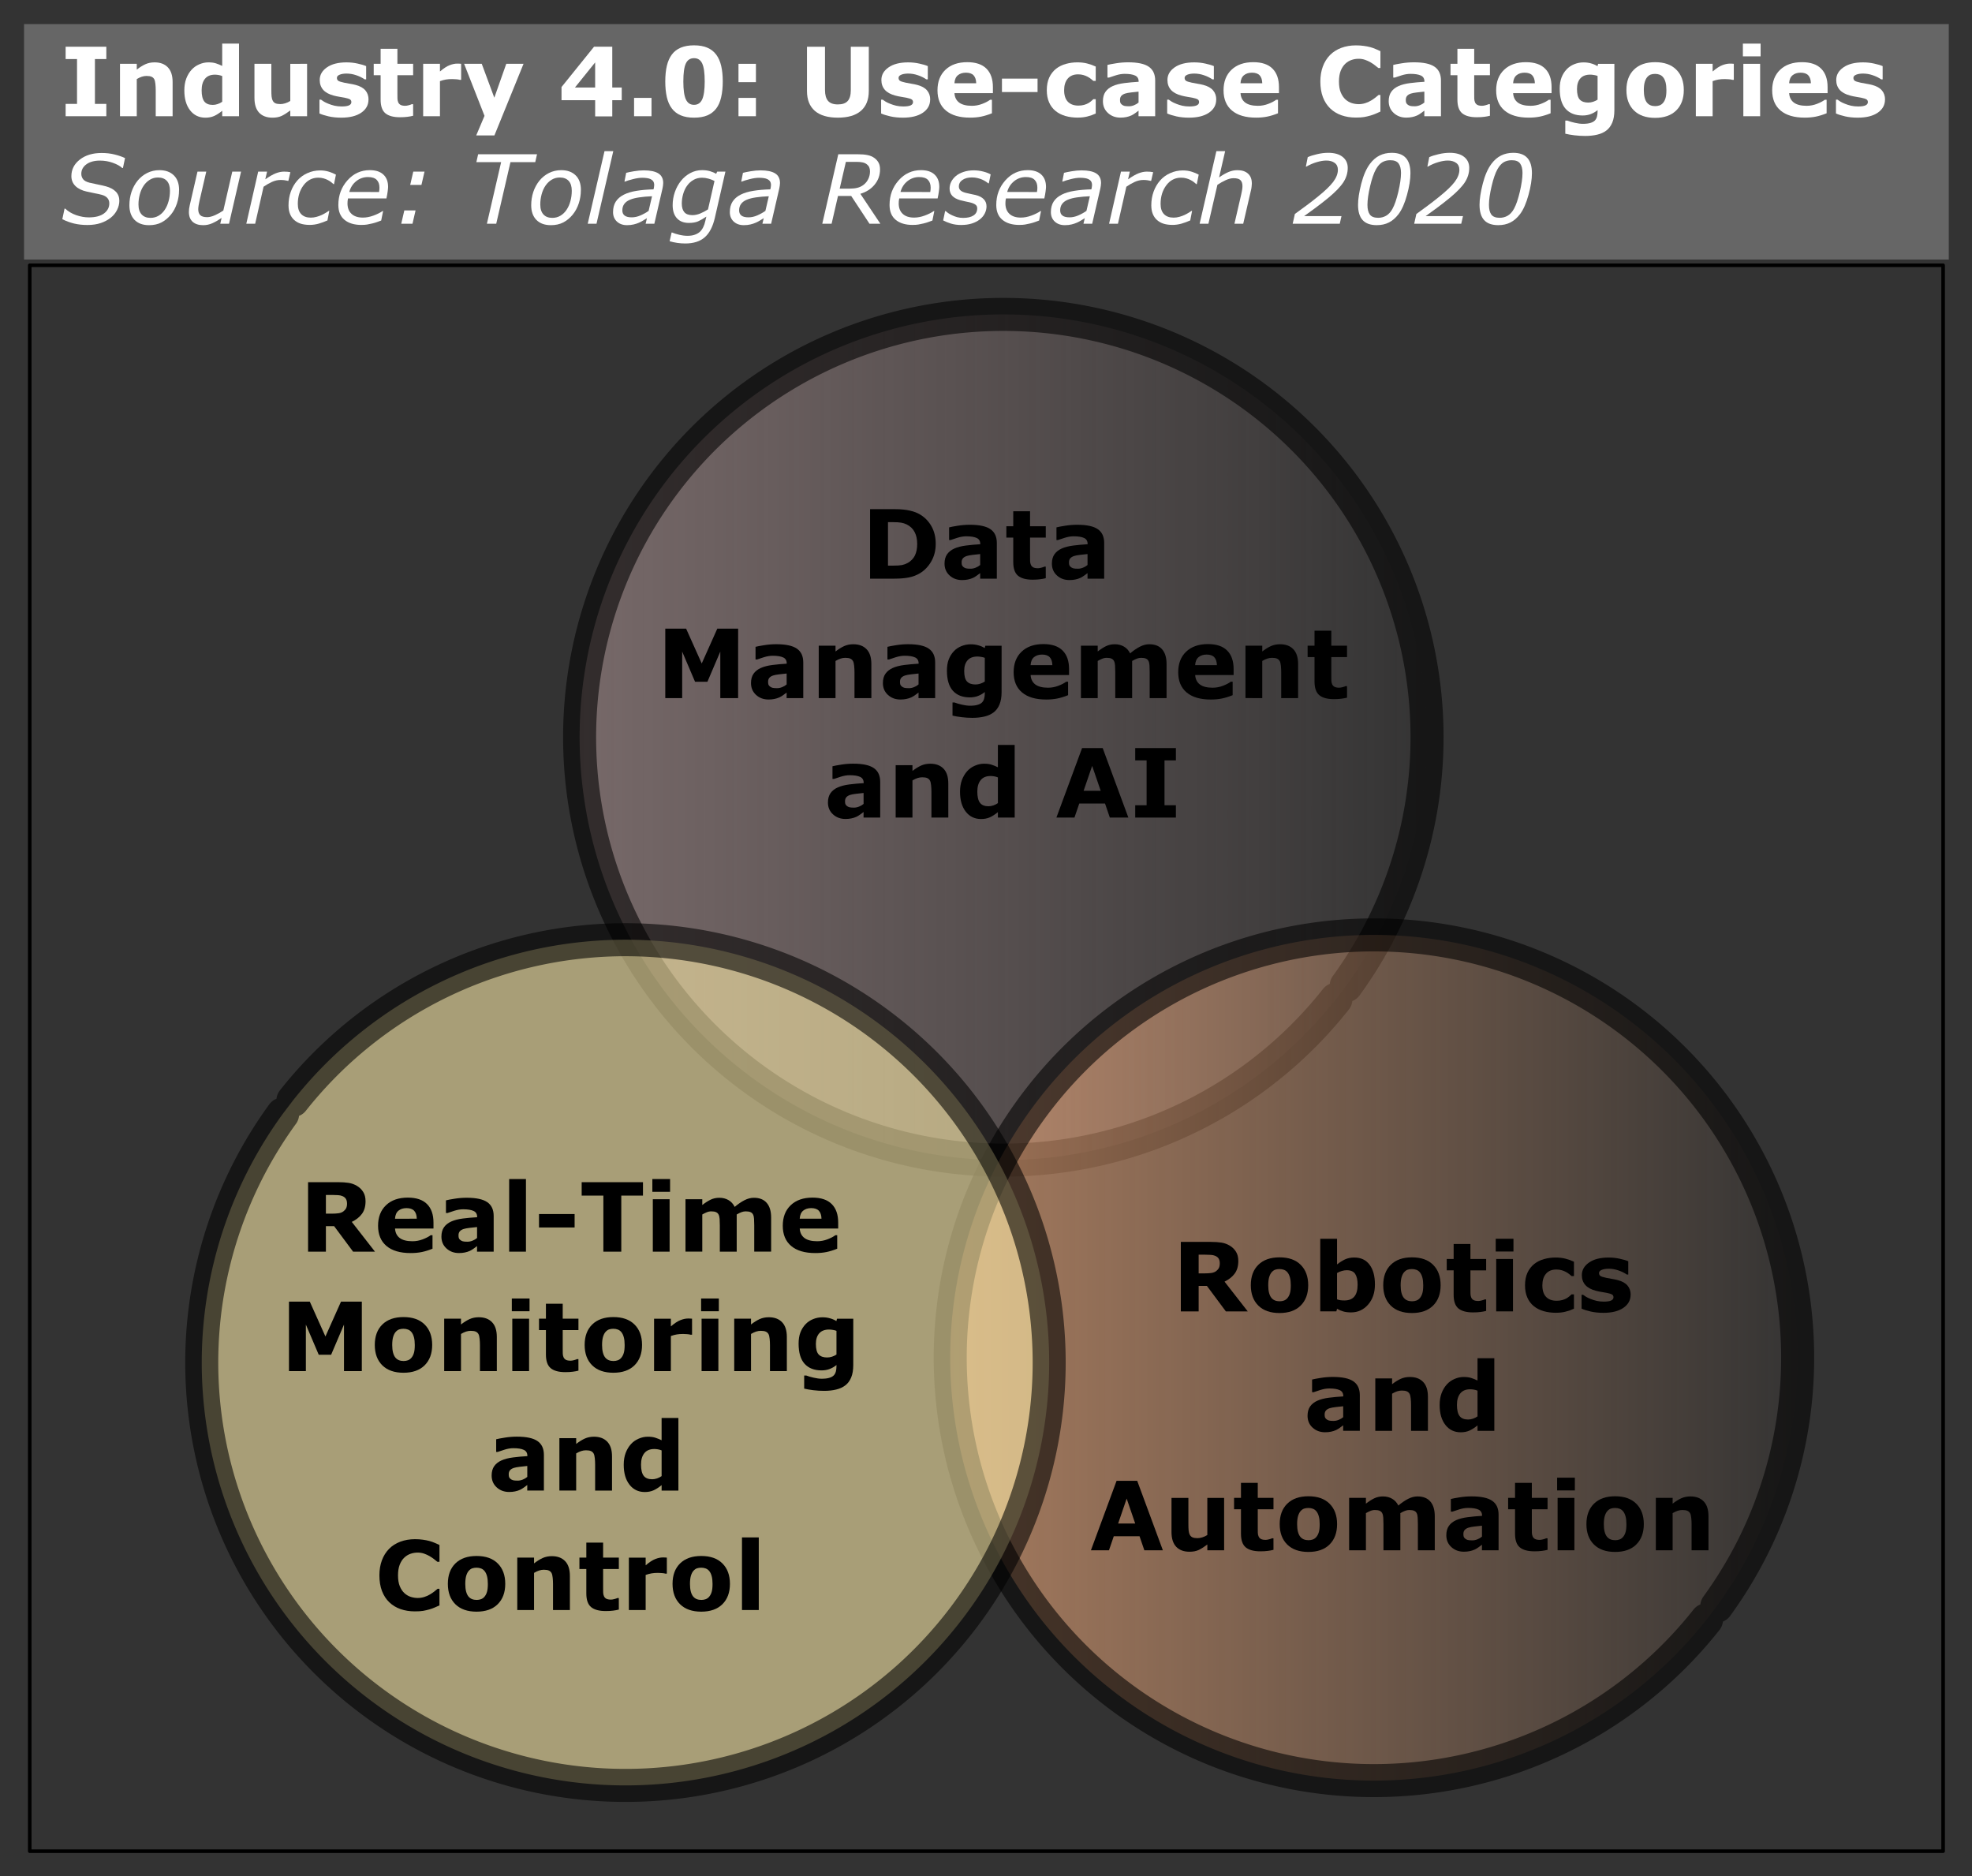 <?xml version="1.0" encoding="UTF-8" standalone="no"?>
<svg
   width="410"
   height="390"
   viewBox="0 0 108.479 103.187"
   version="1.1"
   id="svg8"
   inkscape:version="1.1 (c68e22c387, 2021-05-23)"
   sodipodi:docname="automotiveManu4.svg"
   xmlns:inkscape="http://www.inkscape.org/namespaces/inkscape"
   xmlns:sodipodi="http://sodipodi.sourceforge.net/DTD/sodipodi-0.dtd"
   xmlns:xlink="http://www.w3.org/1999/xlink"
   xmlns="http://www.w3.org/2000/svg"
   xmlns:svg="http://www.w3.org/2000/svg"
   xmlns:rdf="http://www.w3.org/1999/02/22-rdf-syntax-ns#"
   xmlns:cc="http://creativecommons.org/ns#"
   xmlns:dc="http://purl.org/dc/elements/1.1/">
  <rect x="0" y="0" width="108.479" height="103.187" fill="#333333" stroke="none"/>
  <defs
     id="defs2">
    <linearGradient
       inkscape:collect="always"
       id="linearGradient885">
      <stop
         style="stop-color:#ffb380;stop-opacity:1;"
         offset="0"
         id="stop881" />
      <stop
         style="stop-color:#ffb380;stop-opacity:0;"
         offset="1"
         id="stop883" />
    </linearGradient>
    <linearGradient
       inkscape:collect="always"
       id="linearGradient839">
      <stop
         style="stop-color:#ac9393;stop-opacity:1;"
         offset="0"
         id="stop835" />
      <stop
         style="stop-color:#ac9393;stop-opacity:0;"
         offset="1"
         id="stop837" />
    </linearGradient>
    <linearGradient
       inkscape:collect="always"
       xlink:href="#linearGradient839"
       id="linearGradient841"
       x1="13.399"
       y1="30.616"
       x2="70.513"
       y2="30.616"
       gradientUnits="userSpaceOnUse"
       gradientTransform="matrix(1.134,0,0,1.311,26.059,13.84)" />
    <linearGradient
       inkscape:collect="always"
       xlink:href="#linearGradient885"
       id="linearGradient887"
       x1="81.056"
       y1="68.792"
       x2="138.17"
       y2="68.792"
       gradientUnits="userSpaceOnUse"
       gradientTransform="matrix(1.134,0,0,1.311,-23.291,9.602)" />
  </defs>
  <sodipodi:namedview
     id="base"
     pagecolor="#ffffff"
     bordercolor="#666666"
     borderopacity="1.0"
     inkscape:pageopacity="0.0"
     inkscape:pageshadow="2"
     inkscape:zoom="0.7"
     inkscape:cx="119.28571"
     inkscape:cy="273.57143"
     inkscape:document-units="mm"
     inkscape:current-layer="layer1"
     inkscape:document-rotation="0"
     showgrid="false"
     inkscape:window-width="1920"
     inkscape:window-height="1001"
     inkscape:window-x="-9"
     inkscape:window-y="-9"
     inkscape:window-maximized="1"
     units="px"
     inkscape:pagecheckerboard="0" />
  <g
     inkscape:label="Layer 1"
     inkscape:groupmode="layer"
     id="layer1">
    <g
       id="g103"
       inkscape:export-xdpi="95.348801"
       inkscape:export-ydpi="95.348801"
       transform="matrix(0.745,0,0,0.745,0.338,0.338)">
      <path
         id="rect887"
         style="fill:#666666;stroke:none;stroke-width:2.752;stroke-linecap:round;stroke-linejoin:round"
         d="M 1.323,1.323 H 143.442 V 18.71 H 1.323 Z" />
      <path
         id="path833"
         style="opacity:0.571;fill:url(#linearGradient841);fill-opacity:1;stroke:#000000;stroke-width:2.438;stroke-linecap:round;stroke-linejoin:round;stroke-miterlimit:4;stroke-dasharray:none;stroke-opacity:1"
         d="m 98.187,73.322 a 31.286,31.218 0 0 1 -43.695,5.352 31.286,31.218 0 0 1 -5.802,-43.544 31.286,31.218 0 0 1 43.578,-6.227 31.286,31.218 0 0 1 6.678,43.419" />
      <g
         aria-label="Data  Management and AI"
         id="text845"
         style="font-weight:bold;font-size:7.056px;line-height:1.25;font-family:sans-serif;-inkscape-font-specification:'sans-serif Bold';text-align:center;letter-spacing:0px;text-anchor:middle;stroke-width:0.265">
        <path
           d="m 68.638,39.708 q 0,0.717 -0.327,1.285 -0.327,0.565 -0.827,0.868 -0.376,0.227 -0.823,0.317 -0.448,0.09 -1.061,0.09 h -1.809 v -5.13 h 1.86 q 0.627,0 1.082,0.107 0.455,0.103 0.765,0.296 0.531,0.324 0.834,0.875 0.307,0.548 0.307,1.292 z m -1.368,-0.01 q 0,-0.506 -0.186,-0.865 -0.183,-0.362 -0.582,-0.565 -0.203,-0.1 -0.417,-0.134 -0.21,-0.038 -0.637,-0.038 h -0.334 v 3.211 h 0.334 q 0.472,0 0.692,-0.041 0.22,-0.045 0.431,-0.158 0.362,-0.207 0.531,-0.551 0.169,-0.348 0.169,-0.858 z"
           style="text-align:center;text-anchor:middle;stroke-width:0.265"
           id="path107" />
        <path
           d="M 71.921,41.259 V 40.452 q -0.251,0.021 -0.544,0.059 -0.293,0.034 -0.444,0.083 -0.186,0.059 -0.286,0.172 -0.096,0.11 -0.096,0.293 0,0.121 0.021,0.196 0.021,0.076 0.103,0.145 0.079,0.069 0.189,0.103 0.11,0.031 0.345,0.031 0.186,0 0.376,-0.076 0.193,-0.076 0.338,-0.2 z m 0,0.599 q -0.1,0.076 -0.248,0.183 -0.148,0.107 -0.279,0.169 -0.183,0.083 -0.379,0.121 -0.196,0.041 -0.431,0.041 -0.551,0 -0.923,-0.341 -0.372,-0.341 -0.372,-0.872 0,-0.424 0.189,-0.692 0.189,-0.269 0.537,-0.424 0.345,-0.155 0.854,-0.22 0.51,-0.065 1.058,-0.096 v -0.021 q 0,-0.32 -0.262,-0.441 -0.262,-0.124 -0.772,-0.124 -0.307,0 -0.655,0.11 -0.348,0.107 -0.5,0.165 H 69.627 v -0.934 q 0.196,-0.052 0.637,-0.121 0.444,-0.072 0.889,-0.072 1.058,0 1.526,0.327 0.472,0.324 0.472,1.02 v 2.632 h -1.23 z"
           style="text-align:center;text-anchor:middle;stroke-width:0.265"
           id="path109" />
        <path
           d="m 76.765,42.234 q -0.2,0.052 -0.424,0.079 -0.224,0.031 -0.548,0.031 -0.723,0 -1.078,-0.293 -0.351,-0.293 -0.351,-1.003 v -1.809 h -0.51 v -0.841 h 0.51 v -1.106 h 1.24 v 1.106 h 1.161 v 0.841 h -1.161 v 1.371 q 0,0.203 0.003,0.355 0.003,0.152 0.055,0.272 0.048,0.121 0.169,0.193 0.124,0.069 0.358,0.069 0.096,0 0.251,-0.041 0.158,-0.041 0.22,-0.076 h 0.103 z"
           style="text-align:center;text-anchor:middle;stroke-width:0.265"
           id="path111" />
        <path
           d="M 79.848,41.259 V 40.452 q -0.251,0.021 -0.544,0.059 -0.293,0.034 -0.444,0.083 -0.186,0.059 -0.286,0.172 -0.096,0.11 -0.096,0.293 0,0.121 0.021,0.196 0.021,0.076 0.103,0.145 0.079,0.069 0.189,0.103 0.11,0.031 0.345,0.031 0.186,0 0.376,-0.076 0.193,-0.076 0.338,-0.2 z m 0,0.599 q -0.1,0.076 -0.248,0.183 -0.148,0.107 -0.279,0.169 -0.183,0.083 -0.379,0.121 -0.196,0.041 -0.431,0.041 -0.551,0 -0.923,-0.341 -0.372,-0.341 -0.372,-0.872 0,-0.424 0.189,-0.692 0.189,-0.269 0.537,-0.424 0.345,-0.155 0.854,-0.22 0.51,-0.065 1.058,-0.096 v -0.021 q 0,-0.32 -0.262,-0.441 -0.262,-0.124 -0.772,-0.124 -0.307,0 -0.655,0.11 -0.348,0.107 -0.5,0.165 H 77.554 v -0.934 q 0.196,-0.052 0.637,-0.121 0.444,-0.072 0.889,-0.072 1.058,0 1.526,0.327 0.472,0.324 0.472,1.02 v 2.632 h -1.23 z"
           style="text-align:center;text-anchor:middle;stroke-width:0.265"
           id="path113" />
        <path
           d="m 54.048,51.087 h -1.316 v -3.435 l -0.951,2.229 h -0.913 l -0.951,-2.229 v 3.435 h -1.247 v -5.13 h 1.537 l 1.154,2.573 1.151,-2.573 h 1.537 z"
           style="text-align:center;text-anchor:middle;stroke-width:0.265"
           id="path115" />
        <path
           d="M 57.631,50.078 V 49.272 q -0.251,0.021 -0.544,0.059 -0.293,0.034 -0.444,0.083 -0.186,0.059 -0.286,0.172 -0.096,0.11 -0.096,0.293 0,0.121 0.021,0.196 0.021,0.076 0.103,0.145 0.079,0.069 0.189,0.103 0.11,0.031 0.345,0.031 0.186,0 0.376,-0.076 0.193,-0.076 0.338,-0.2 z m 0,0.599 q -0.1,0.076 -0.248,0.183 -0.148,0.107 -0.279,0.169 -0.183,0.083 -0.379,0.121 -0.196,0.041 -0.431,0.041 -0.551,0 -0.923,-0.341 -0.372,-0.341 -0.372,-0.872 0,-0.424 0.189,-0.692 0.189,-0.269 0.537,-0.424 0.345,-0.155 0.854,-0.22 0.51,-0.065 1.058,-0.096 v -0.021 q 0,-0.32 -0.262,-0.441 -0.262,-0.124 -0.772,-0.124 -0.307,0 -0.655,0.11 -0.348,0.107 -0.5,0.165 h -0.114 v -0.934 q 0.196,-0.052 0.637,-0.121 0.444,-0.072 0.889,-0.072 1.058,0 1.526,0.327 0.472,0.324 0.472,1.02 v 2.632 h -1.23 z"
           style="text-align:center;text-anchor:middle;stroke-width:0.265"
           id="path117" />
        <path
           d="m 63.887,51.087 h -1.247 v -1.919 q 0,-0.234 -0.024,-0.465 -0.024,-0.234 -0.083,-0.345 -0.069,-0.127 -0.203,-0.186 -0.131,-0.059 -0.369,-0.059 -0.169,0 -0.345,0.055 -0.172,0.055 -0.376,0.176 v 2.742 h -1.24 v -3.869 h 1.24 v 0.427 q 0.331,-0.258 0.634,-0.396 0.307,-0.138 0.679,-0.138 0.627,0 0.978,0.365 0.355,0.365 0.355,1.092 z"
           style="text-align:center;text-anchor:middle;stroke-width:0.265"
           id="path119" />
        <path
           d="M 67.37,50.078 V 49.272 q -0.251,0.021 -0.544,0.059 -0.293,0.034 -0.444,0.083 -0.186,0.059 -0.286,0.172 -0.096,0.11 -0.096,0.293 0,0.121 0.021,0.196 0.021,0.076 0.103,0.145 0.079,0.069 0.189,0.103 0.11,0.031 0.345,0.031 0.186,0 0.376,-0.076 0.193,-0.076 0.338,-0.2 z m 0,0.599 q -0.1,0.076 -0.248,0.183 -0.148,0.107 -0.279,0.169 -0.183,0.083 -0.379,0.121 -0.196,0.041 -0.431,0.041 -0.551,0 -0.923,-0.341 -0.372,-0.341 -0.372,-0.872 0,-0.424 0.189,-0.692 0.189,-0.269 0.537,-0.424 0.345,-0.155 0.854,-0.22 0.51,-0.065 1.058,-0.096 v -0.021 q 0,-0.32 -0.262,-0.441 -0.262,-0.124 -0.772,-0.124 -0.307,0 -0.655,0.11 -0.348,0.107 -0.5,0.165 h -0.114 v -0.934 q 0.196,-0.052 0.637,-0.121 0.444,-0.072 0.889,-0.072 1.058,0 1.526,0.327 0.472,0.324 0.472,1.02 v 2.632 h -1.23 z"
           style="text-align:center;text-anchor:middle;stroke-width:0.265"
           id="path121" />
        <path
           d="m 73.502,50.643 q 0,0.544 -0.155,0.916 -0.155,0.372 -0.434,0.582 -0.279,0.214 -0.675,0.307 -0.393,0.096 -0.889,0.096 -0.403,0 -0.796,-0.048 -0.389,-0.048 -0.675,-0.117 v -0.968 h 0.152 q 0.227,0.09 0.555,0.162 0.327,0.076 0.586,0.076 0.345,0 0.558,-0.065 0.217,-0.062 0.331,-0.179 0.107,-0.11 0.155,-0.282 0.048,-0.172 0.048,-0.413 v -0.072 q -0.224,0.183 -0.496,0.289 -0.272,0.107 -0.606,0.107 -0.813,0 -1.254,-0.489 -0.441,-0.489 -0.441,-1.488 0,-0.479 0.134,-0.827 0.134,-0.348 0.379,-0.606 0.227,-0.241 0.558,-0.376 0.334,-0.134 0.682,-0.134 0.314,0 0.568,0.076 0.258,0.072 0.469,0.203 l 0.045,-0.172 h 1.202 z m -1.24,-0.775 v -1.754 q -0.107,-0.045 -0.262,-0.069 -0.155,-0.028 -0.279,-0.028 -0.489,0 -0.734,0.282 -0.245,0.279 -0.245,0.782 0,0.558 0.207,0.779 0.21,0.22 0.62,0.22 0.186,0 0.365,-0.059 0.179,-0.059 0.327,-0.155 z"
           style="text-align:center;text-anchor:middle;stroke-width:0.265"
           id="path123" />
        <path
           d="m 78.484,49.382 h -2.839 q 0.028,0.455 0.345,0.696 0.32,0.241 0.941,0.241 0.393,0 0.761,-0.141 0.369,-0.141 0.582,-0.303 h 0.138 v 0.996 q -0.42,0.169 -0.792,0.245 -0.372,0.076 -0.823,0.076 -1.164,0 -1.785,-0.524 -0.62,-0.524 -0.62,-1.492 0,-0.958 0.586,-1.516 0.589,-0.562 1.612,-0.562 0.944,0 1.419,0.479 0.475,0.475 0.475,1.371 z M 77.251,48.655 q -0.01,-0.389 -0.193,-0.586 -0.183,-0.196 -0.568,-0.196 -0.358,0 -0.589,0.186 -0.231,0.186 -0.258,0.596 z"
           style="text-align:center;text-anchor:middle;stroke-width:0.265"
           id="path125" />
        <path
           d="m 83.142,48.345 v 2.742 h -1.247 v -1.933 q 0,-0.282 -0.014,-0.479 -0.014,-0.2 -0.076,-0.324 -0.062,-0.124 -0.189,-0.179 -0.124,-0.059 -0.351,-0.059 -0.183,0 -0.355,0.076 -0.172,0.072 -0.31,0.155 v 2.742 h -1.24 v -3.869 h 1.24 v 0.427 q 0.32,-0.251 0.613,-0.393 0.293,-0.141 0.648,-0.141 0.382,0 0.675,0.172 0.293,0.169 0.458,0.5 0.372,-0.314 0.723,-0.493 0.351,-0.179 0.689,-0.179 0.627,0 0.951,0.376 0.327,0.376 0.327,1.082 v 2.518 h -1.247 v -1.933 q 0,-0.286 -0.014,-0.482 -0.01,-0.196 -0.072,-0.32 -0.059,-0.124 -0.186,-0.179 -0.127,-0.059 -0.358,-0.059 -0.155,0 -0.303,0.055 -0.148,0.052 -0.362,0.176 z"
           style="text-align:center;text-anchor:middle;stroke-width:0.265"
           id="path127" />
        <path
           d="m 90.635,49.382 h -2.839 q 0.028,0.455 0.345,0.696 0.32,0.241 0.941,0.241 0.393,0 0.761,-0.141 0.369,-0.141 0.582,-0.303 h 0.138 v 0.996 q -0.42,0.169 -0.792,0.245 -0.372,0.076 -0.823,0.076 -1.164,0 -1.785,-0.524 -0.62,-0.524 -0.62,-1.492 0,-0.958 0.586,-1.516 0.589,-0.562 1.612,-0.562 0.944,0 1.419,0.479 0.475,0.475 0.475,1.371 z M 89.401,48.655 q -0.01,-0.389 -0.193,-0.586 -0.183,-0.196 -0.568,-0.196 -0.358,0 -0.589,0.186 -0.231,0.186 -0.258,0.596 z"
           style="text-align:center;text-anchor:middle;stroke-width:0.265"
           id="path129" />
        <path
           d="m 95.396,51.087 h -1.247 v -1.919 q 0,-0.234 -0.024,-0.465 -0.024,-0.234 -0.083,-0.345 -0.069,-0.127 -0.203,-0.186 -0.131,-0.059 -0.369,-0.059 -0.169,0 -0.345,0.055 -0.172,0.055 -0.376,0.176 v 2.742 H 91.51 v -3.869 h 1.24 v 0.427 q 0.331,-0.258 0.634,-0.396 0.307,-0.138 0.679,-0.138 0.627,0 0.978,0.365 0.355,0.365 0.355,1.092 z"
           style="text-align:center;text-anchor:middle;stroke-width:0.265"
           id="path131" />
        <path
           d="m 99.01,51.053 q -0.2,0.052 -0.424,0.079 -0.224,0.031 -0.548,0.031 -0.723,0 -1.078,-0.293 -0.351,-0.293 -0.351,-1.003 v -1.809 h -0.51 v -0.841 h 0.51 v -1.106 h 1.24 v 1.106 h 1.161 v 0.841 H 97.849 v 1.371 q 0,0.203 0.003,0.355 0.003,0.152 0.055,0.272 0.048,0.121 0.169,0.193 0.124,0.069 0.358,0.069 0.096,0 0.251,-0.041 0.158,-0.041 0.22,-0.076 h 0.103 z"
           style="text-align:center;text-anchor:middle;stroke-width:0.265"
           id="path133" />
        <path
           d="M 63.312,58.897 V 58.091 q -0.251,0.021 -0.544,0.059 -0.293,0.034 -0.444,0.083 -0.186,0.059 -0.286,0.172 -0.096,0.11 -0.096,0.293 0,0.121 0.021,0.196 0.021,0.076 0.103,0.145 0.079,0.069 0.189,0.103 0.11,0.031 0.345,0.031 0.186,0 0.376,-0.076 0.193,-0.076 0.338,-0.2 z m 0,0.599 q -0.1,0.076 -0.248,0.183 -0.148,0.107 -0.279,0.169 -0.183,0.083 -0.379,0.121 -0.196,0.041 -0.431,0.041 -0.551,0 -0.923,-0.341 -0.372,-0.341 -0.372,-0.872 0,-0.424 0.189,-0.692 0.189,-0.269 0.537,-0.424 0.345,-0.155 0.854,-0.22 0.51,-0.065 1.058,-0.096 v -0.021 q 0,-0.32 -0.262,-0.441 -0.262,-0.124 -0.772,-0.124 -0.307,0 -0.655,0.11 -0.348,0.107 -0.5,0.165 h -0.114 v -0.934 q 0.196,-0.052 0.637,-0.121 0.444,-0.072 0.889,-0.072 1.058,0 1.526,0.327 0.472,0.324 0.472,1.02 v 2.632 h -1.23 z"
           style="text-align:center;text-anchor:middle;stroke-width:0.265"
           id="path135" />
        <path
           d="m 69.568,59.907 h -1.247 v -1.919 q 0,-0.234 -0.024,-0.465 -0.024,-0.234 -0.083,-0.345 -0.069,-0.127 -0.203,-0.186 -0.131,-0.059 -0.369,-0.059 -0.169,0 -0.345,0.055 -0.172,0.055 -0.376,0.176 v 2.742 h -1.24 v -3.869 h 1.24 v 0.427 q 0.331,-0.258 0.634,-0.396 0.307,-0.138 0.679,-0.138 0.627,0 0.978,0.365 0.355,0.365 0.355,1.092 z"
           style="text-align:center;text-anchor:middle;stroke-width:0.265"
           id="path137" />
        <path
           d="M 74.47,59.907 H 73.23 V 59.504 q -0.32,0.262 -0.599,0.386 -0.279,0.124 -0.644,0.124 -0.706,0 -1.13,-0.544 -0.424,-0.544 -0.424,-1.468 0,-0.493 0.141,-0.872 0.145,-0.382 0.393,-0.655 0.234,-0.258 0.568,-0.4 0.334,-0.145 0.668,-0.145 0.348,0 0.568,0.076 0.224,0.072 0.458,0.186 v -1.647 h 1.24 z m -1.24,-1.068 v -1.898 q -0.131,-0.055 -0.276,-0.079 -0.145,-0.024 -0.265,-0.024 -0.489,0 -0.734,0.307 -0.245,0.303 -0.245,0.844 0,0.568 0.196,0.827 0.196,0.255 0.63,0.255 0.169,0 0.358,-0.062 0.189,-0.065 0.334,-0.169 z"
           style="text-align:center;text-anchor:middle;stroke-width:0.265"
           id="path139" />
        <path
           d="m 82.863,59.907 h -1.368 l -0.355,-1.037 h -1.902 l -0.355,1.037 h -1.333 l 1.895,-5.13 h 1.523 z M 80.82,57.929 80.189,56.09 79.559,57.929 Z"
           style="text-align:center;text-anchor:middle;stroke-width:0.265"
           id="path141" />
        <path
           d="m 86.373,59.907 h -3.004 v -0.91 h 0.841 v -3.311 h -0.841 v -0.91 h 3.004 v 0.91 h -0.841 v 3.311 h 0.841 z"
           style="text-align:center;text-anchor:middle;stroke-width:0.265"
           id="path143" />
      </g>
      <path
         id="path833-8"
         style="opacity:0.571;fill:url(#linearGradient887);fill-opacity:1;stroke:#000000;stroke-width:2.438;stroke-linecap:round;stroke-linejoin:round;stroke-miterlimit:4;stroke-dasharray:none;stroke-opacity:1"
         d="m 125.552,119.132 a 31.286,31.218 0 0 1 -43.695,5.352 31.286,31.218 0 0 1 -5.802,-43.544 31.286,31.218 0 0 1 43.578,-6.227 31.286,31.218 0 0 1 6.678,43.419" />
      <path
         id="path833-8-8"
         style="opacity:0.571;fill:#ffeeaa;fill-opacity:1;stroke:#000000;stroke-width:2.438;stroke-linecap:round;stroke-linejoin:round;stroke-miterlimit:4;stroke-dasharray:none;stroke-opacity:1"
         transform="scale(-1)"
         d="m -21.173,-80.799 a 31.286,31.218 0 0 1 -43.695,5.352 31.286,31.218 0 0 1 -5.802,-43.544 31.286,31.218 0 0 1 43.578,-6.227 31.286,31.218 0 0 1 6.678,43.419" />
      <g
         aria-label="Robotics and Automation"
         id="text845-1"
         style="font-weight:bold;font-size:7.056px;line-height:1.25;font-family:sans-serif;-inkscape-font-specification:'sans-serif Bold';text-align:center;letter-spacing:0px;text-anchor:middle;stroke-width:0.265">
        <path
           d="m 89.614,92.806 q 0,-0.193 -0.079,-0.331 -0.079,-0.138 -0.272,-0.217 -0.134,-0.055 -0.314,-0.065 -0.179,-0.014 -0.417,-0.014 h -0.479 v 1.381 h 0.407 q 0.317,0 0.531,-0.031 0.214,-0.031 0.358,-0.141 0.138,-0.107 0.2,-0.234 0.065,-0.131 0.065,-0.348 z m 2.064,3.559 h -1.616 l -1.399,-1.881 h -0.61 v 1.881 h -1.316 v -5.13 h 2.219 q 0.455,0 0.782,0.052 0.327,0.052 0.613,0.224 0.289,0.172 0.458,0.448 0.172,0.272 0.172,0.686 0,0.568 -0.265,0.927 -0.262,0.358 -0.751,0.596 z"
           style="text-align:center;text-anchor:middle;stroke-width:0.265"
           id="path148" />
        <path
           d="m 96.142,94.432 q 0,0.954 -0.558,1.506 -0.555,0.548 -1.561,0.548 -1.006,0 -1.564,-0.548 -0.555,-0.551 -0.555,-1.506 0,-0.961 0.558,-1.509 0.562,-0.548 1.561,-0.548 1.013,0 1.564,0.551 0.555,0.551 0.555,1.506 z m -1.526,0.941 q 0.121,-0.148 0.179,-0.355 0.062,-0.21 0.062,-0.579 0,-0.341 -0.062,-0.572 -0.062,-0.231 -0.172,-0.369 -0.11,-0.141 -0.265,-0.2 -0.155,-0.059 -0.334,-0.059 -0.179,0 -0.32,0.048 -0.138,0.048 -0.265,0.193 -0.114,0.134 -0.183,0.369 -0.065,0.234 -0.065,0.589 0,0.317 0.059,0.551 0.059,0.231 0.172,0.372 0.11,0.134 0.262,0.196 0.155,0.062 0.351,0.062 0.169,0 0.32,-0.055 0.155,-0.059 0.262,-0.193 z"
           style="text-align:center;text-anchor:middle;stroke-width:0.265"
           id="path150" />
        <path
           d="m 101.069,94.377 q 0,0.913 -0.506,1.488 -0.503,0.575 -1.257,0.575 -0.324,0 -0.568,-0.069 -0.245,-0.069 -0.465,-0.2 l -0.052,0.193 h -1.189 v -5.361 h 1.24 v 1.895 q 0.286,-0.227 0.582,-0.369 0.3,-0.141 0.689,-0.141 0.734,0 1.13,0.531 0.396,0.527 0.396,1.457 z m -1.278,0.024 q 0,-0.517 -0.176,-0.796 -0.176,-0.279 -0.627,-0.279 -0.176,0 -0.362,0.055 -0.186,0.052 -0.355,0.152 v 1.943 q 0.134,0.048 0.255,0.065 0.121,0.017 0.289,0.017 0.493,0 0.734,-0.289 0.241,-0.289 0.241,-0.868 z"
           style="text-align:center;text-anchor:middle;stroke-width:0.265"
           id="path152" />
        <path
           d="m 105.92,94.432 q 0,0.954 -0.558,1.506 -0.555,0.548 -1.561,0.548 -1.006,0 -1.564,-0.548 -0.555,-0.551 -0.555,-1.506 0,-0.961 0.558,-1.509 0.562,-0.548 1.561,-0.548 1.013,0 1.564,0.551 0.555,0.551 0.555,1.506 z m -1.526,0.941 q 0.121,-0.148 0.179,-0.355 0.062,-0.21 0.062,-0.579 0,-0.341 -0.062,-0.572 -0.062,-0.231 -0.172,-0.369 -0.11,-0.141 -0.265,-0.2 -0.155,-0.059 -0.334,-0.059 -0.179,0 -0.32,0.048 -0.138,0.048 -0.265,0.193 -0.114,0.134 -0.183,0.369 -0.066,0.234 -0.066,0.589 0,0.317 0.059,0.551 0.059,0.231 0.172,0.372 0.11,0.134 0.262,0.196 0.155,0.062 0.351,0.062 0.169,0 0.32,-0.055 0.155,-0.059 0.262,-0.193 z"
           style="text-align:center;text-anchor:middle;stroke-width:0.265"
           id="path154" />
        <path
           d="m 109.282,96.33 q -0.2,0.052 -0.424,0.079 -0.224,0.031 -0.548,0.031 -0.723,0 -1.078,-0.293 -0.351,-0.293 -0.351,-1.003 v -1.809 h -0.51 v -0.841 h 0.51 V 91.39 h 1.24 v 1.106 h 1.161 v 0.841 h -1.161 v 1.371 q 0,0.203 0.003,0.355 0.003,0.152 0.055,0.272 0.048,0.121 0.169,0.193 0.124,0.069 0.358,0.069 0.097,0 0.252,-0.041 0.158,-0.041 0.22,-0.076 h 0.103 z"
           style="text-align:center;text-anchor:middle;stroke-width:0.265"
           id="path156" />
        <path
           d="m 111.263,96.364 h -1.24 v -3.869 h 1.24 z m 0.035,-4.42 h -1.309 v -0.941 h 1.309 z"
           style="text-align:center;text-anchor:middle;stroke-width:0.265"
           id="path158" />
        <path
           d="m 114.45,96.468 q -0.506,0 -0.927,-0.121 -0.417,-0.121 -0.727,-0.372 -0.307,-0.251 -0.475,-0.634 -0.169,-0.382 -0.169,-0.896 0,-0.541 0.179,-0.934 0.183,-0.393 0.506,-0.651 0.314,-0.245 0.723,-0.358 0.41,-0.114 0.851,-0.114 0.396,0 0.73,0.086 0.334,0.086 0.624,0.224 v 1.058 h -0.176 q -0.072,-0.062 -0.176,-0.145 -0.1,-0.083 -0.248,-0.162 -0.141,-0.076 -0.31,-0.124 -0.169,-0.052 -0.393,-0.052 -0.496,0 -0.765,0.317 -0.265,0.314 -0.265,0.854 0,0.558 0.272,0.847 0.276,0.289 0.779,0.289 0.234,0 0.42,-0.052 0.189,-0.055 0.314,-0.127 0.117,-0.069 0.207,-0.145 0.09,-0.076 0.165,-0.148 h 0.176 v 1.058 q -0.293,0.138 -0.613,0.217 -0.317,0.083 -0.703,0.083 z"
           style="text-align:center;text-anchor:middle;stroke-width:0.265"
           id="path160" />
        <path
           d="m 119.948,95.138 q 0,0.599 -0.537,0.968 -0.537,0.365 -1.471,0.365 -0.517,0 -0.937,-0.096 -0.42,-0.096 -0.675,-0.214 v -1.02 h 0.114 q 0.093,0.065 0.214,0.145 0.124,0.076 0.348,0.165 0.193,0.079 0.438,0.138 0.245,0.055 0.524,0.055 0.365,0 0.541,-0.079 0.176,-0.083 0.176,-0.241 0,-0.141 -0.103,-0.203 -0.103,-0.065 -0.393,-0.124 -0.138,-0.031 -0.376,-0.065 -0.234,-0.038 -0.427,-0.09 -0.527,-0.138 -0.782,-0.427 -0.255,-0.293 -0.255,-0.727 0,-0.558 0.527,-0.927 0.531,-0.372 1.447,-0.372 0.434,0 0.83,0.09 0.4,0.086 0.624,0.186 v 0.978 h -0.107 q -0.276,-0.189 -0.63,-0.307 -0.351,-0.121 -0.713,-0.121 -0.3,0 -0.506,0.083 -0.203,0.083 -0.203,0.234 0,0.138 0.093,0.21 0.093,0.072 0.438,0.145 0.189,0.038 0.407,0.076 0.22,0.034 0.441,0.09 0.489,0.127 0.723,0.403 0.234,0.272 0.234,0.682 z"
           style="text-align:center;text-anchor:middle;stroke-width:0.265"
           id="path162" />
        <path
           d="m 98.726,104.175 v -0.806 q -0.251,0.021 -0.544,0.059 -0.293,0.035 -0.444,0.083 -0.186,0.059 -0.286,0.172 -0.096,0.11 -0.096,0.293 0,0.121 0.021,0.196 0.021,0.076 0.103,0.145 0.079,0.069 0.189,0.103 0.11,0.031 0.345,0.031 0.186,0 0.376,-0.076 0.193,-0.076 0.338,-0.2 z m 0,0.599 q -0.1,0.076 -0.248,0.183 -0.148,0.107 -0.279,0.169 -0.183,0.083 -0.379,0.121 -0.196,0.041 -0.431,0.041 -0.551,0 -0.923,-0.341 -0.372,-0.341 -0.372,-0.872 0,-0.424 0.189,-0.692 0.189,-0.269 0.537,-0.424 0.345,-0.155 0.854,-0.22 0.51,-0.065 1.058,-0.097 v -0.021 q 0,-0.32 -0.262,-0.441 -0.262,-0.124 -0.772,-0.124 -0.307,0 -0.655,0.11 -0.348,0.107 -0.5,0.165 h -0.114 v -0.934 q 0.196,-0.052 0.637,-0.121 0.444,-0.072 0.889,-0.072 1.058,0 1.526,0.327 0.472,0.324 0.472,1.02 v 2.632 h -1.23 z"
           style="text-align:center;text-anchor:middle;stroke-width:0.265"
           id="path164" />
        <path
           d="m 104.983,105.184 h -1.247 V 103.265 q 0,-0.234 -0.024,-0.465 -0.024,-0.234 -0.083,-0.345 -0.069,-0.127 -0.203,-0.186 -0.131,-0.059 -0.369,-0.059 -0.169,0 -0.345,0.055 -0.172,0.055 -0.376,0.176 v 2.742 h -1.24 v -3.869 h 1.24 v 0.427 q 0.331,-0.258 0.634,-0.396 0.307,-0.138 0.679,-0.138 0.627,0 0.978,0.365 0.355,0.365 0.355,1.092 z"
           style="text-align:center;text-anchor:middle;stroke-width:0.265"
           id="path166" />
        <path
           d="m 109.885,105.184 h -1.24 v -0.403 q -0.32,0.262 -0.599,0.386 -0.279,0.124 -0.644,0.124 -0.706,0 -1.13,-0.544 -0.424,-0.544 -0.424,-1.468 0,-0.493 0.141,-0.872 0.145,-0.382 0.393,-0.655 0.234,-0.258 0.568,-0.4 0.334,-0.145 0.668,-0.145 0.348,0 0.568,0.076 0.224,0.072 0.458,0.186 v -1.647 h 1.24 z m -1.24,-1.068 v -1.898 q -0.131,-0.055 -0.276,-0.079 -0.145,-0.024 -0.265,-0.024 -0.489,0 -0.734,0.307 -0.245,0.303 -0.245,0.844 0,0.568 0.196,0.827 0.196,0.255 0.63,0.255 0.169,0 0.358,-0.062 0.189,-0.066 0.334,-0.169 z"
           style="text-align:center;text-anchor:middle;stroke-width:0.265"
           id="path168" />
        <path
           d="M 85.411,114.003 H 84.043 l -0.355,-1.037 h -1.902 l -0.355,1.037 h -1.333 l 1.895,-5.13 H 83.516 Z m -2.043,-1.977 -0.63,-1.84 -0.63,1.84 z"
           style="text-align:center;text-anchor:middle;stroke-width:0.265"
           id="path170" />
        <path
           d="m 89.934,114.003 h -1.24 v -0.427 q -0.345,0.262 -0.63,0.4 -0.286,0.134 -0.682,0.134 -0.641,0 -0.989,-0.369 -0.345,-0.369 -0.345,-1.089 v -2.518 h 1.247 v 1.919 q 0,0.293 0.017,0.489 0.021,0.193 0.09,0.32 0.065,0.127 0.196,0.186 0.134,0.059 0.372,0.059 0.158,0 0.351,-0.059 0.193,-0.059 0.372,-0.172 v -2.742 h 1.24 z"
           style="text-align:center;text-anchor:middle;stroke-width:0.265"
           id="path172" />
        <path
           d="m 93.579,113.969 q -0.2,0.052 -0.424,0.079 -0.224,0.031 -0.548,0.031 -0.723,0 -1.078,-0.293 -0.351,-0.293 -0.351,-1.003 v -1.809 h -0.51 v -0.841 h 0.51 v -1.106 h 1.24 v 1.106 h 1.161 v 0.841 h -1.161 v 1.371 q 0,0.203 0.003,0.355 0.003,0.152 0.055,0.272 0.048,0.121 0.169,0.193 0.124,0.069 0.358,0.069 0.096,0 0.251,-0.041 0.158,-0.041 0.22,-0.076 h 0.103 z"
           style="text-align:center;text-anchor:middle;stroke-width:0.265"
           id="path174" />
        <path
           d="m 98.275,112.071 q 0,0.954 -0.558,1.506 -0.555,0.548 -1.561,0.548 -1.006,0 -1.564,-0.548 -0.555,-0.551 -0.555,-1.506 0,-0.961 0.558,-1.509 0.562,-0.548 1.561,-0.548 1.013,0 1.564,0.551 0.555,0.551 0.555,1.506 z m -1.526,0.941 q 0.121,-0.148 0.179,-0.355 0.062,-0.21 0.062,-0.579 0,-0.341 -0.062,-0.572 -0.062,-0.231 -0.172,-0.369 -0.11,-0.141 -0.265,-0.2 -0.155,-0.059 -0.334,-0.059 -0.179,0 -0.32,0.048 -0.138,0.048 -0.265,0.193 -0.114,0.134 -0.183,0.369 -0.065,0.234 -0.065,0.589 0,0.317 0.059,0.551 0.059,0.231 0.172,0.372 0.11,0.134 0.262,0.196 0.155,0.062 0.351,0.062 0.169,0 0.32,-0.055 0.155,-0.059 0.262,-0.193 z"
           style="text-align:center;text-anchor:middle;stroke-width:0.265"
           id="path176" />
        <path
           d="m 102.946,111.261 v 2.742 h -1.247 v -1.933 q 0,-0.282 -0.014,-0.479 -0.014,-0.2 -0.076,-0.324 -0.062,-0.124 -0.189,-0.179 -0.124,-0.059 -0.351,-0.059 -0.183,0 -0.355,0.076 -0.172,0.072 -0.31,0.155 v 2.742 h -1.24 v -3.869 h 1.24 v 0.427 q 0.32,-0.251 0.613,-0.393 0.293,-0.141 0.648,-0.141 0.382,0 0.675,0.172 0.293,0.169 0.458,0.5 0.372,-0.314 0.723,-0.493 0.351,-0.179 0.689,-0.179 0.627,0 0.951,0.376 0.327,0.376 0.327,1.082 v 2.518 h -1.247 v -1.933 q 0,-0.286 -0.014,-0.482 -0.01,-0.196 -0.072,-0.32 -0.059,-0.124 -0.186,-0.179 -0.127,-0.059 -0.358,-0.059 -0.155,0 -0.303,0.055 -0.148,0.052 -0.362,0.176 z"
           style="text-align:center;text-anchor:middle;stroke-width:0.265"
           id="path178" />
        <path
           d="m 108.972,112.994 v -0.806 q -0.251,0.021 -0.544,0.059 -0.293,0.035 -0.444,0.083 -0.186,0.059 -0.286,0.172 -0.097,0.11 -0.097,0.293 0,0.121 0.021,0.196 0.021,0.076 0.103,0.145 0.079,0.069 0.189,0.103 0.11,0.031 0.345,0.031 0.186,0 0.376,-0.076 0.193,-0.076 0.338,-0.2 z m 0,0.599 q -0.1,0.076 -0.248,0.183 -0.148,0.107 -0.279,0.169 -0.183,0.083 -0.379,0.121 -0.196,0.041 -0.431,0.041 -0.551,0 -0.923,-0.341 -0.372,-0.341 -0.372,-0.872 0,-0.424 0.189,-0.692 0.189,-0.269 0.537,-0.424 0.345,-0.155 0.854,-0.22 0.51,-0.065 1.058,-0.097 v -0.021 q 0,-0.32 -0.262,-0.441 -0.262,-0.124 -0.772,-0.124 -0.307,0 -0.655,0.11 -0.348,0.107 -0.5,0.165 h -0.114 v -0.934 q 0.196,-0.052 0.637,-0.121 0.444,-0.072 0.889,-0.072 1.058,0 1.526,0.327 0.472,0.324 0.472,1.02 v 2.632 h -1.23 z"
           style="text-align:center;text-anchor:middle;stroke-width:0.265"
           id="path180" />
        <path
           d="m 113.816,113.969 q -0.2,0.052 -0.424,0.079 -0.224,0.031 -0.548,0.031 -0.723,0 -1.078,-0.293 -0.351,-0.293 -0.351,-1.003 v -1.809 h -0.51 v -0.841 h 0.51 v -1.106 h 1.24 v 1.106 h 1.161 v 0.841 h -1.161 v 1.371 q 0,0.203 0.003,0.355 0.003,0.152 0.055,0.272 0.048,0.121 0.169,0.193 0.124,0.069 0.358,0.069 0.097,0 0.251,-0.041 0.158,-0.041 0.22,-0.076 h 0.103 z"
           style="text-align:center;text-anchor:middle;stroke-width:0.265"
           id="path182" />
        <path
           d="m 115.797,114.003 h -1.24 v -3.869 h 1.24 z m 0.034,-4.42 h -1.309 v -0.941 h 1.309 z"
           style="text-align:center;text-anchor:middle;stroke-width:0.265"
           id="path184" />
        <path
           d="m 120.923,112.071 q 0,0.954 -0.558,1.506 -0.555,0.548 -1.561,0.548 -1.006,0 -1.564,-0.548 -0.555,-0.551 -0.555,-1.506 0,-0.961 0.558,-1.509 0.562,-0.548 1.561,-0.548 1.013,0 1.564,0.551 0.555,0.551 0.555,1.506 z m -1.526,0.941 q 0.121,-0.148 0.179,-0.355 0.062,-0.21 0.062,-0.579 0,-0.341 -0.062,-0.572 -0.062,-0.231 -0.172,-0.369 -0.11,-0.141 -0.265,-0.2 -0.155,-0.059 -0.334,-0.059 -0.179,0 -0.32,0.048 -0.138,0.048 -0.265,0.193 -0.114,0.134 -0.183,0.369 -0.066,0.234 -0.066,0.589 0,0.317 0.059,0.551 0.059,0.231 0.172,0.372 0.11,0.134 0.262,0.196 0.155,0.062 0.351,0.062 0.169,0 0.32,-0.055 0.155,-0.059 0.262,-0.193 z"
           style="text-align:center;text-anchor:middle;stroke-width:0.265"
           id="path186" />
        <path
           d="m 125.698,114.003 h -1.247 v -1.919 q 0,-0.234 -0.024,-0.465 -0.024,-0.234 -0.083,-0.345 -0.069,-0.127 -0.203,-0.186 -0.131,-0.059 -0.369,-0.059 -0.169,0 -0.345,0.055 -0.172,0.055 -0.376,0.176 v 2.742 h -1.24 v -3.869 h 1.24 v 0.427 q 0.331,-0.258 0.634,-0.396 0.307,-0.138 0.679,-0.138 0.627,0 0.978,0.365 0.355,0.365 0.355,1.092 z"
           style="text-align:center;text-anchor:middle;stroke-width:0.265"
           id="path188" />
      </g>
      <g
         aria-label="Real-Time Monitoring  and Control"
         id="text845-1-4"
         style="font-weight:bold;font-size:7.056px;line-height:1.25;font-family:sans-serif;-inkscape-font-specification:'sans-serif Bold';text-align:center;letter-spacing:0px;text-anchor:middle;stroke-width:0.265">
        <path
           d="m 25.17,88.396 q 0,-0.193 -0.079,-0.331 -0.079,-0.138 -0.272,-0.217 -0.134,-0.055 -0.314,-0.065 -0.179,-0.014 -0.417,-0.014 H 23.61 v 1.381 h 0.407 q 0.317,0 0.531,-0.031 0.214,-0.031 0.358,-0.141 0.138,-0.107 0.2,-0.234 0.065,-0.131 0.065,-0.348 z m 2.064,3.559 H 25.618 L 24.219,90.074 H 23.61 V 91.955 H 22.294 V 86.825 h 2.219 q 0.455,0 0.782,0.052 0.327,0.052 0.613,0.224 0.289,0.172 0.458,0.448 0.172,0.272 0.172,0.686 0,0.568 -0.265,0.927 -0.262,0.358 -0.751,0.596 z"
           style="text-align:center;text-anchor:middle;stroke-width:0.265"
           id="path191" />
        <path
           d="m 31.554,90.249 h -2.839 q 0.028,0.455 0.345,0.696 0.32,0.241 0.941,0.241 0.393,0 0.761,-0.141 0.369,-0.141 0.582,-0.303 h 0.138 v 0.996 q -0.42,0.169 -0.792,0.245 -0.372,0.076 -0.823,0.076 -1.164,0 -1.785,-0.524 -0.62,-0.524 -0.62,-1.492 0,-0.958 0.586,-1.516 0.589,-0.562 1.612,-0.562 0.944,0 1.419,0.479 0.475,0.475 0.475,1.371 z M 30.321,89.523 q -0.01,-0.389 -0.193,-0.586 -0.183,-0.196 -0.568,-0.196 -0.358,0 -0.589,0.186 -0.231,0.186 -0.258,0.596 z"
           style="text-align:center;text-anchor:middle;stroke-width:0.265"
           id="path193" />
        <path
           d="m 34.772,90.945 v -0.806 q -0.251,0.021 -0.544,0.059 -0.293,0.034 -0.444,0.083 -0.186,0.059 -0.286,0.172 -0.096,0.11 -0.096,0.293 0,0.121 0.021,0.196 0.021,0.076 0.103,0.145 0.079,0.069 0.189,0.103 0.11,0.031 0.345,0.031 0.186,0 0.376,-0.076 0.193,-0.076 0.338,-0.2 z m 0,0.599 q -0.1,0.076 -0.248,0.183 -0.148,0.107 -0.279,0.169 -0.183,0.083 -0.379,0.121 -0.196,0.041 -0.431,0.041 -0.551,0 -0.923,-0.341 -0.372,-0.341 -0.372,-0.872 0,-0.424 0.189,-0.692 0.189,-0.269 0.537,-0.424 0.345,-0.155 0.854,-0.22 0.51,-0.065 1.058,-0.096 V 89.392 q 0,-0.32 -0.262,-0.441 -0.262,-0.124 -0.772,-0.124 -0.307,0 -0.655,0.11 -0.348,0.107 -0.5,0.165 h -0.114 v -0.934 q 0.196,-0.052 0.637,-0.121 0.444,-0.072 0.889,-0.072 1.058,0 1.526,0.327 0.472,0.324 0.472,1.02 v 2.632 h -1.23 z"
           style="text-align:center;text-anchor:middle;stroke-width:0.265"
           id="path195" />
        <path
           d="m 38.382,91.955 h -1.24 v -5.361 h 1.24 z"
           style="text-align:center;text-anchor:middle;stroke-width:0.265"
           id="path197" />
        <path
           d="m 41.975,90.17 h -2.629 v -0.992 h 2.629 z"
           style="text-align:center;text-anchor:middle;stroke-width:0.265"
           id="path199" />
        <path
           d="M 47.022,87.817 H 45.421 V 91.955 H 44.098 V 87.817 H 42.496 V 86.825 h 4.527 z"
           style="text-align:center;text-anchor:middle;stroke-width:0.265"
           id="path201" />
        <path
           d="M 48.99,91.955 H 47.749 v -3.869 h 1.24 z m 0.034,-4.42 h -1.309 v -0.941 h 1.309 z"
           style="text-align:center;text-anchor:middle;stroke-width:0.265"
           id="path203" />
        <path
           d="m 53.944,89.212 v 2.742 h -1.247 v -1.933 q 0,-0.282 -0.014,-0.479 -0.014,-0.2 -0.076,-0.324 -0.062,-0.124 -0.189,-0.179 -0.124,-0.059 -0.351,-0.059 -0.183,0 -0.355,0.076 -0.172,0.072 -0.31,0.155 v 2.742 h -1.24 v -3.869 h 1.24 v 0.427 q 0.32,-0.251 0.613,-0.393 0.293,-0.141 0.648,-0.141 0.382,0 0.675,0.172 0.293,0.169 0.458,0.5 0.372,-0.314 0.723,-0.493 0.351,-0.179 0.689,-0.179 0.627,0 0.951,0.376 0.327,0.376 0.327,1.082 v 2.518 h -1.247 v -1.933 q 0,-0.286 -0.014,-0.482 -0.01,-0.196 -0.072,-0.32 -0.059,-0.124 -0.186,-0.179 -0.127,-0.059 -0.358,-0.059 -0.155,0 -0.303,0.055 -0.148,0.052 -0.362,0.176 z"
           style="text-align:center;text-anchor:middle;stroke-width:0.265"
           id="path205" />
        <path
           d="m 61.437,90.249 h -2.839 q 0.028,0.455 0.345,0.696 0.32,0.241 0.941,0.241 0.393,0 0.761,-0.141 0.369,-0.141 0.582,-0.303 h 0.138 v 0.996 q -0.42,0.169 -0.792,0.245 -0.372,0.076 -0.823,0.076 -1.164,0 -1.785,-0.524 -0.62,-0.524 -0.62,-1.492 0,-0.958 0.586,-1.516 0.589,-0.562 1.612,-0.562 0.944,0 1.419,0.479 0.475,0.475 0.475,1.371 z m -1.233,-0.727 q -0.01,-0.389 -0.193,-0.586 -0.183,-0.196 -0.568,-0.196 -0.358,0 -0.589,0.186 -0.231,0.186 -0.258,0.596 z"
           style="text-align:center;text-anchor:middle;stroke-width:0.265"
           id="path207" />
        <path
           d="m 26.262,100.774 h -1.316 v -3.435 l -0.951,2.229 H 23.082 l -0.951,-2.229 v 3.435 h -1.247 v -5.13 h 1.537 l 1.154,2.573 1.151,-2.573 h 1.537 z"
           style="text-align:center;text-anchor:middle;stroke-width:0.265"
           id="path209" />
        <path
           d="m 31.458,98.841 q 0,0.954 -0.558,1.506 -0.555,0.548 -1.561,0.548 -1.006,0 -1.564,-0.548 -0.555,-0.551 -0.555,-1.506 0,-0.961 0.558,-1.509 0.562,-0.548 1.561,-0.548 1.013,0 1.564,0.551 0.555,0.551 0.555,1.506 z m -1.526,0.941 q 0.121,-0.148 0.179,-0.355 0.062,-0.21 0.062,-0.579 0,-0.341 -0.062,-0.572 -0.062,-0.231 -0.172,-0.369 -0.11,-0.141 -0.265,-0.2 -0.155,-0.059 -0.334,-0.059 -0.179,0 -0.32,0.048 -0.138,0.048 -0.265,0.193 -0.114,0.134 -0.183,0.369 -0.065,0.234 -0.065,0.589 0,0.317 0.059,0.551 0.059,0.231 0.172,0.372 0.11,0.134 0.262,0.196 0.155,0.062 0.351,0.062 0.169,0 0.32,-0.055 0.155,-0.059 0.262,-0.193 z"
           style="text-align:center;text-anchor:middle;stroke-width:0.265"
           id="path211" />
        <path
           d="m 36.232,100.774 h -1.247 v -1.919 q 0,-0.234 -0.024,-0.465 -0.024,-0.234 -0.083,-0.345 -0.069,-0.127 -0.203,-0.186 -0.131,-0.059 -0.369,-0.059 -0.169,0 -0.345,0.055 -0.172,0.055 -0.376,0.176 v 2.742 h -1.24 v -3.869 h 1.24 v 0.427 q 0.331,-0.258 0.634,-0.396 0.307,-0.138 0.679,-0.138 0.627,0 0.978,0.365 0.355,0.365 0.355,1.092 z"
           style="text-align:center;text-anchor:middle;stroke-width:0.265"
           id="path213" />
        <path
           d="m 38.613,100.774 h -1.24 v -3.869 h 1.24 z m 0.034,-4.42 h -1.309 v -0.941 h 1.309 z"
           style="text-align:center;text-anchor:middle;stroke-width:0.265"
           id="path215" />
        <path
           d="m 42.258,100.74 q -0.2,0.052 -0.424,0.079 -0.224,0.031 -0.548,0.031 -0.723,0 -1.078,-0.293 -0.351,-0.293 -0.351,-1.003 v -1.809 h -0.51 v -0.841 h 0.51 v -1.106 h 1.24 v 1.106 h 1.161 v 0.841 h -1.161 v 1.371 q 0,0.203 0.003,0.355 0.003,0.152 0.055,0.272 0.048,0.121 0.169,0.193 0.124,0.069 0.358,0.069 0.096,0 0.251,-0.041 0.158,-0.041 0.22,-0.076 h 0.103 z"
           style="text-align:center;text-anchor:middle;stroke-width:0.265"
           id="path217" />
        <path
           d="m 46.954,98.841 q 0,0.954 -0.558,1.506 -0.555,0.548 -1.561,0.548 -1.006,0 -1.564,-0.548 -0.555,-0.551 -0.555,-1.506 0,-0.961 0.558,-1.509 0.562,-0.548 1.561,-0.548 1.013,0 1.564,0.551 0.555,0.551 0.555,1.506 z m -1.526,0.941 q 0.121,-0.148 0.179,-0.355 0.062,-0.21 0.062,-0.579 0,-0.341 -0.062,-0.572 -0.062,-0.231 -0.172,-0.369 -0.11,-0.141 -0.265,-0.2 -0.155,-0.059 -0.334,-0.059 -0.179,0 -0.32,0.048 -0.138,0.048 -0.265,0.193 -0.114,0.134 -0.183,0.369 -0.065,0.234 -0.065,0.589 0,0.317 0.059,0.551 0.059,0.231 0.172,0.372 0.11,0.134 0.262,0.196 0.155,0.062 0.351,0.062 0.169,0 0.32,-0.055 0.155,-0.059 0.262,-0.193 z"
           style="text-align:center;text-anchor:middle;stroke-width:0.265"
           id="path219" />
        <path
           d="m 50.647,98.087 h -0.11 q -0.079,-0.028 -0.255,-0.041 -0.176,-0.014 -0.293,-0.014 -0.265,0 -0.469,0.034 -0.203,0.034 -0.438,0.117 v 2.591 h -1.24 v -3.869 h 1.24 v 0.568 q 0.41,-0.351 0.713,-0.465 0.303,-0.117 0.558,-0.117 0.065,0 0.148,0.003 0.083,0.003 0.145,0.01 z"
           style="text-align:center;text-anchor:middle;stroke-width:0.265"
           id="path221" />
        <path
           d="m 52.59,100.774 h -1.24 v -3.869 h 1.24 z m 0.034,-4.42 h -1.309 v -0.941 h 1.309 z"
           style="text-align:center;text-anchor:middle;stroke-width:0.265"
           id="path223" />
        <path
           d="M 57.647,100.774 H 56.4 v -1.919 q 0,-0.234 -0.024,-0.465 -0.024,-0.234 -0.083,-0.345 -0.069,-0.127 -0.203,-0.186 -0.131,-0.059 -0.369,-0.059 -0.169,0 -0.345,0.055 -0.172,0.055 -0.376,0.176 v 2.742 h -1.24 v -3.869 h 1.24 v 0.427 q 0.331,-0.258 0.634,-0.396 0.307,-0.138 0.679,-0.138 0.627,0 0.978,0.365 0.355,0.365 0.355,1.092 z"
           style="text-align:center;text-anchor:middle;stroke-width:0.265"
           id="path225" />
        <path
           d="m 62.55,100.33 q 0,0.544 -0.155,0.916 -0.155,0.372 -0.434,0.582 -0.279,0.214 -0.675,0.307 -0.393,0.097 -0.889,0.097 -0.403,0 -0.796,-0.048 -0.389,-0.048 -0.675,-0.117 v -0.968 h 0.152 q 0.227,0.09 0.555,0.162 0.327,0.076 0.586,0.076 0.345,0 0.558,-0.066 0.217,-0.062 0.331,-0.179 0.107,-0.11 0.155,-0.282 0.048,-0.172 0.048,-0.413 v -0.072 q -0.224,0.183 -0.496,0.289 -0.272,0.107 -0.606,0.107 -0.813,0 -1.254,-0.489 -0.441,-0.489 -0.441,-1.488 0,-0.479 0.134,-0.827 0.134,-0.348 0.379,-0.606 0.227,-0.241 0.558,-0.376 0.334,-0.134 0.682,-0.134 0.314,0 0.568,0.076 0.258,0.072 0.469,0.203 l 0.045,-0.172 h 1.202 z m -1.24,-0.775 v -1.754 q -0.107,-0.045 -0.262,-0.069 -0.155,-0.028 -0.279,-0.028 -0.489,0 -0.734,0.282 -0.245,0.279 -0.245,0.782 0,0.558 0.207,0.779 0.21,0.22 0.62,0.22 0.186,0 0.365,-0.059 0.179,-0.059 0.327,-0.155 z"
           style="text-align:center;text-anchor:middle;stroke-width:0.265"
           id="path227" />
        <path
           d="m 38.48,108.584 v -0.806 q -0.251,0.021 -0.544,0.059 -0.293,0.034 -0.444,0.083 -0.186,0.059 -0.286,0.172 -0.096,0.11 -0.096,0.293 0,0.121 0.021,0.196 0.021,0.076 0.103,0.145 0.079,0.069 0.189,0.103 0.11,0.031 0.345,0.031 0.186,0 0.376,-0.076 0.193,-0.076 0.338,-0.2 z m 0,0.599 q -0.1,0.076 -0.248,0.183 -0.148,0.107 -0.279,0.169 -0.183,0.083 -0.379,0.121 -0.196,0.041 -0.431,0.041 -0.551,0 -0.923,-0.341 -0.372,-0.341 -0.372,-0.872 0,-0.424 0.189,-0.692 0.189,-0.269 0.537,-0.424 0.345,-0.155 0.854,-0.22 0.51,-0.066 1.058,-0.097 v -0.021 q 0,-0.32 -0.262,-0.441 -0.262,-0.124 -0.772,-0.124 -0.307,0 -0.655,0.11 -0.348,0.107 -0.5,0.165 h -0.114 v -0.934 q 0.196,-0.052 0.637,-0.121 0.444,-0.072 0.889,-0.072 1.058,0 1.526,0.327 0.472,0.324 0.472,1.02 v 2.632 h -1.23 z"
           style="text-align:center;text-anchor:middle;stroke-width:0.265"
           id="path229" />
        <path
           d="m 44.737,109.594 h -1.247 v -1.919 q 0,-0.234 -0.024,-0.465 -0.024,-0.234 -0.083,-0.345 -0.069,-0.127 -0.203,-0.186 -0.131,-0.059 -0.369,-0.059 -0.169,0 -0.345,0.055 -0.172,0.055 -0.376,0.176 v 2.742 H 40.851 v -3.869 h 1.24 v 0.427 q 0.331,-0.258 0.634,-0.396 0.307,-0.138 0.679,-0.138 0.627,0 0.978,0.365 0.355,0.365 0.355,1.092 z"
           style="text-align:center;text-anchor:middle;stroke-width:0.265"
           id="path231" />
        <path
           d="m 49.639,109.594 h -1.24 v -0.403 q -0.32,0.262 -0.599,0.386 -0.279,0.124 -0.644,0.124 -0.706,0 -1.13,-0.544 -0.424,-0.544 -0.424,-1.468 0,-0.493 0.141,-0.872 0.145,-0.382 0.393,-0.655 0.234,-0.258 0.568,-0.4 0.334,-0.145 0.668,-0.145 0.348,0 0.568,0.076 0.224,0.072 0.458,0.186 v -1.647 h 1.24 z m -1.24,-1.068 v -1.898 q -0.131,-0.055 -0.276,-0.079 -0.145,-0.024 -0.265,-0.024 -0.489,0 -0.734,0.307 -0.245,0.303 -0.245,0.844 0,0.568 0.196,0.827 0.196,0.255 0.63,0.255 0.169,0 0.358,-0.062 0.189,-0.066 0.334,-0.169 z"
           style="text-align:center;text-anchor:middle;stroke-width:0.265"
           id="path233" />
        <path
           d="m 30.179,118.513 q -0.572,0 -1.058,-0.169 -0.482,-0.169 -0.83,-0.503 -0.348,-0.334 -0.541,-0.834 -0.189,-0.5 -0.189,-1.154 0,-0.61 0.183,-1.106 0.183,-0.496 0.531,-0.851 0.334,-0.341 0.827,-0.527 0.496,-0.186 1.082,-0.186 0.324,0 0.582,0.038 0.262,0.035 0.482,0.093 0.231,0.066 0.417,0.148 0.189,0.079 0.331,0.148 v 1.244 h -0.152 q -0.096,-0.083 -0.245,-0.196 -0.145,-0.114 -0.331,-0.224 -0.189,-0.11 -0.41,-0.186 -0.22,-0.076 -0.472,-0.076 -0.279,0 -0.531,0.09 -0.251,0.086 -0.465,0.289 -0.203,0.196 -0.331,0.52 -0.124,0.324 -0.124,0.785 0,0.482 0.134,0.806 0.138,0.324 0.345,0.51 0.21,0.189 0.469,0.272 0.258,0.079 0.51,0.079 0.241,0 0.475,-0.072 0.238,-0.072 0.438,-0.196 0.169,-0.1 0.314,-0.214 0.145,-0.114 0.238,-0.196 h 0.138 v 1.226 q -0.193,0.086 -0.369,0.162 -0.176,0.076 -0.369,0.131 -0.251,0.072 -0.472,0.11 -0.22,0.038 -0.606,0.038 z"
           style="text-align:center;text-anchor:middle;stroke-width:0.265"
           id="path235" />
        <path
           d="m 36.853,116.48 q 0,0.954 -0.558,1.506 -0.555,0.548 -1.561,0.548 -1.006,0 -1.564,-0.548 -0.555,-0.551 -0.555,-1.506 0,-0.961 0.558,-1.509 0.562,-0.548 1.561,-0.548 1.013,0 1.564,0.551 0.555,0.551 0.555,1.506 z m -1.526,0.941 q 0.121,-0.148 0.179,-0.355 0.062,-0.21 0.062,-0.579 0,-0.341 -0.062,-0.572 -0.062,-0.231 -0.172,-0.369 -0.11,-0.141 -0.265,-0.2 -0.155,-0.059 -0.334,-0.059 -0.179,0 -0.32,0.048 -0.138,0.048 -0.265,0.193 -0.114,0.134 -0.183,0.369 -0.065,0.234 -0.065,0.589 0,0.317 0.059,0.551 0.059,0.231 0.172,0.372 0.11,0.134 0.262,0.196 0.155,0.062 0.351,0.062 0.169,0 0.32,-0.055 0.155,-0.059 0.262,-0.193 z"
           style="text-align:center;text-anchor:middle;stroke-width:0.265"
           id="path237" />
        <path
           d="m 41.627,118.413 h -1.247 v -1.919 q 0,-0.234 -0.024,-0.465 -0.024,-0.234 -0.083,-0.345 -0.069,-0.127 -0.203,-0.186 -0.131,-0.059 -0.369,-0.059 -0.169,0 -0.345,0.055 -0.172,0.055 -0.376,0.176 v 2.742 h -1.24 v -3.869 h 1.24 v 0.427 q 0.331,-0.258 0.634,-0.396 0.307,-0.138 0.679,-0.138 0.627,0 0.978,0.365 0.355,0.365 0.355,1.092 z"
           style="text-align:center;text-anchor:middle;stroke-width:0.265"
           id="path239" />
        <path
           d="m 45.241,118.379 q -0.2,0.052 -0.424,0.079 -0.224,0.031 -0.548,0.031 -0.723,0 -1.078,-0.293 -0.351,-0.293 -0.351,-1.003 v -1.809 h -0.51 v -0.841 h 0.51 v -1.106 h 1.24 v 1.106 h 1.161 v 0.841 h -1.161 v 1.371 q 0,0.203 0.003,0.355 0.003,0.152 0.055,0.272 0.048,0.121 0.169,0.193 0.124,0.069 0.358,0.069 0.096,0 0.251,-0.041 0.158,-0.041 0.22,-0.076 h 0.103 z"
           style="text-align:center;text-anchor:middle;stroke-width:0.265"
           id="path241" />
        <path
           d="M 48.786,115.726 H 48.676 q -0.079,-0.028 -0.255,-0.041 -0.176,-0.014 -0.293,-0.014 -0.265,0 -0.469,0.035 -0.203,0.034 -0.438,0.117 v 2.591 h -1.24 v -3.869 h 1.24 v 0.568 q 0.41,-0.351 0.713,-0.465 0.303,-0.117 0.558,-0.117 0.065,0 0.148,0.003 0.083,0.003 0.145,0.01 z"
           style="text-align:center;text-anchor:middle;stroke-width:0.265"
           id="path243" />
        <path
           d="m 53.444,116.48 q 0,0.954 -0.558,1.506 -0.555,0.548 -1.561,0.548 -1.006,0 -1.564,-0.548 -0.555,-0.551 -0.555,-1.506 0,-0.961 0.558,-1.509 0.562,-0.548 1.561,-0.548 1.013,0 1.564,0.551 0.555,0.551 0.555,1.506 z m -1.526,0.941 q 0.121,-0.148 0.179,-0.355 0.062,-0.21 0.062,-0.579 0,-0.341 -0.062,-0.572 -0.062,-0.231 -0.172,-0.369 -0.11,-0.141 -0.265,-0.2 -0.155,-0.059 -0.334,-0.059 -0.179,0 -0.32,0.048 -0.138,0.048 -0.265,0.193 -0.114,0.134 -0.183,0.369 -0.065,0.234 -0.065,0.589 0,0.317 0.059,0.551 0.059,0.231 0.172,0.372 0.11,0.134 0.262,0.196 0.155,0.062 0.351,0.062 0.169,0 0.32,-0.055 0.155,-0.059 0.262,-0.193 z"
           style="text-align:center;text-anchor:middle;stroke-width:0.265"
           id="path245" />
        <path
           d="m 55.573,118.413 h -1.24 v -5.361 h 1.24 z"
           style="text-align:center;text-anchor:middle;stroke-width:0.265"
           id="path247" />
      </g>
      <g
         id="g893"
         style="fill:#ffffff"
         transform="translate(5.103,17.576)">
        <g
           aria-label="Industry 4.0: Use-case Categories"
           id="text865"
           style="font-weight:bold;font-size:7.056px;line-height:1.25;font-family:sans-serif;-inkscape-font-specification:'sans-serif Bold';letter-spacing:0px;fill:#ffffff;stroke-width:0.265">
          <path
             d="m 2.294,-9.449 h -3.004 v -0.91 h 0.841 v -3.311 h -0.841 v -0.91 H 2.294 v 0.91 H 1.453 v 3.311 h 0.841 z"
             style="fill:#ffffff;stroke-width:0.265"
             id="path250" />
          <path
             d="M 7.189,-9.449 H 5.942 v -1.919 q 0,-0.234 -0.024,-0.465 -0.024,-0.234 -0.083,-0.345 -0.069,-0.127 -0.203,-0.186 -0.131,-0.059 -0.369,-0.059 -0.169,0 -0.345,0.055 -0.172,0.055 -0.376,0.176 v 2.742 H 3.303 v -3.869 h 1.24 v 0.427 q 0.331,-0.258 0.634,-0.396 0.307,-0.138 0.679,-0.138 0.627,0 0.978,0.365 0.355,0.365 0.355,1.092 z"
             style="fill:#ffffff;stroke-width:0.265"
             id="path252" />
          <path
             d="m 12.092,-9.449 h -1.24 v -0.403 q -0.32,0.262 -0.599,0.386 -0.279,0.124 -0.644,0.124 -0.706,0 -1.13,-0.544 -0.424,-0.544 -0.424,-1.468 0,-0.493 0.141,-0.872 0.145,-0.382 0.393,-0.655 0.234,-0.258 0.568,-0.4 0.334,-0.145 0.668,-0.145 0.348,0 0.568,0.076 0.224,0.072 0.458,0.186 v -1.647 h 1.24 z m -1.24,-1.068 v -1.898 q -0.131,-0.055 -0.276,-0.079 -0.145,-0.024 -0.265,-0.024 -0.489,0 -0.734,0.307 -0.245,0.303 -0.245,0.844 0,0.568 0.196,0.827 0.196,0.255 0.63,0.255 0.169,0 0.358,-0.062 0.189,-0.065 0.334,-0.169 z"
             style="fill:#ffffff;stroke-width:0.265"
             id="path254" />
          <path
             d="m 17.118,-9.449 h -1.24 v -0.427 q -0.345,0.262 -0.63,0.4 -0.286,0.134 -0.682,0.134 -0.641,0 -0.989,-0.369 -0.345,-0.369 -0.345,-1.089 v -2.518 h 1.247 v 1.919 q 0,0.293 0.017,0.489 0.021,0.193 0.09,0.32 0.065,0.127 0.196,0.186 0.134,0.059 0.372,0.059 0.158,0 0.351,-0.059 0.193,-0.059 0.372,-0.172 v -2.742 H 17.118 Z"
             style="fill:#ffffff;stroke-width:0.265"
             id="path256" />
          <path
             d="m 21.652,-10.676 q 0,0.599 -0.537,0.968 -0.537,0.365 -1.471,0.365 -0.517,0 -0.937,-0.096 -0.42,-0.096 -0.675,-0.214 v -1.02 h 0.114 q 0.093,0.065 0.214,0.145 0.124,0.076 0.348,0.165 0.193,0.079 0.438,0.138 0.245,0.055 0.524,0.055 0.365,0 0.541,-0.079 0.176,-0.083 0.176,-0.241 0,-0.141 -0.103,-0.203 -0.103,-0.065 -0.393,-0.124 -0.138,-0.031 -0.376,-0.065 -0.234,-0.038 -0.427,-0.09 -0.527,-0.138 -0.782,-0.427 -0.255,-0.293 -0.255,-0.727 0,-0.558 0.527,-0.927 0.531,-0.372 1.447,-0.372 0.434,0 0.83,0.09 0.4,0.086 0.624,0.186 v 0.978 h -0.107 q -0.276,-0.189 -0.63,-0.307 -0.351,-0.121 -0.713,-0.121 -0.3,0 -0.506,0.083 -0.203,0.083 -0.203,0.234 0,0.138 0.093,0.21 0.093,0.072 0.438,0.145 0.189,0.038 0.407,0.076 0.22,0.034 0.441,0.09 0.489,0.127 0.723,0.403 0.234,0.272 0.234,0.682 z"
             style="fill:#ffffff;stroke-width:0.265"
             id="path258" />
          <path
             d="m 24.949,-9.484 q -0.2,0.052 -0.424,0.079 -0.224,0.031 -0.548,0.031 -0.723,0 -1.078,-0.293 -0.351,-0.293 -0.351,-1.003 v -1.809 h -0.51 v -0.841 h 0.51 v -1.106 h 1.24 v 1.106 h 1.161 v 0.841 h -1.161 v 1.371 q 0,0.203 0.003,0.355 0.003,0.152 0.055,0.272 0.048,0.121 0.169,0.193 0.124,0.069 0.358,0.069 0.096,0 0.251,-0.041 0.158,-0.041 0.22,-0.076 h 0.103 z"
             style="fill:#ffffff;stroke-width:0.265"
             id="path260" />
          <path
             d="m 28.494,-12.137 h -0.11 q -0.079,-0.028 -0.255,-0.041 -0.176,-0.014 -0.293,-0.014 -0.265,0 -0.469,0.034 -0.203,0.034 -0.438,0.117 v 2.591 h -1.24 v -3.869 h 1.24 v 0.568 q 0.41,-0.351 0.713,-0.465 0.303,-0.117 0.558,-0.117 0.065,0 0.148,0.003 0.083,0.003 0.145,0.01 z"
             style="fill:#ffffff;stroke-width:0.265"
             id="path262" />
          <path
             d="m 30.943,-10.817 0.882,-2.501 h 1.275 l -2.15,5.288 h -1.344 l 0.613,-1.447 -1.506,-3.841 h 1.302 z"
             style="fill:#ffffff;stroke-width:0.265"
             id="path264" />
          <path
             d="m 40.352,-10.631 h -0.699 v 1.195 h -1.264 v -1.195 h -2.484 v -0.972 l 2.401,-2.977 h 1.347 v 3.011 h 0.699 z m -1.964,-0.937 v -1.853 l -1.492,1.853 z"
             style="fill:#ffffff;stroke-width:0.265"
             id="path266" />
          <path
             d="m 42.55,-9.449 h -1.288 v -1.354 h 1.288 z"
             style="fill:#ffffff;stroke-width:0.265"
             id="path268" />
          <path
             d="m 47.811,-12.016 q 0,0.648 -0.117,1.161 -0.117,0.51 -0.365,0.837 -0.255,0.334 -0.655,0.506 -0.4,0.169 -0.985,0.169 -0.575,0 -0.982,-0.172 -0.407,-0.172 -0.658,-0.51 -0.255,-0.338 -0.369,-0.837 -0.114,-0.503 -0.114,-1.151 0,-0.668 0.117,-1.161 0.117,-0.493 0.372,-0.834 0.255,-0.338 0.661,-0.506 0.407,-0.169 0.972,-0.169 0.589,0 0.989,0.176 0.4,0.172 0.655,0.517 0.251,0.338 0.365,0.834 0.114,0.493 0.114,1.14 z m -1.333,0 q 0,-0.93 -0.183,-1.323 -0.183,-0.396 -0.606,-0.396 -0.424,0 -0.606,0.396 -0.183,0.393 -0.183,1.33 0,0.913 0.186,1.316 0.186,0.403 0.603,0.403 0.417,0 0.603,-0.403 0.186,-0.403 0.186,-1.323 z"
             style="fill:#ffffff;stroke-width:0.265"
             id="path270" />
          <path
             d="M 50.26,-11.964 H 48.972 v -1.354 h 1.288 z m 0,2.515 H 48.972 v -1.354 h 1.288 z"
             style="fill:#ffffff;stroke-width:0.265"
             id="path272" />
          <path
             d="m 58.594,-11.306 q 0,0.951 -0.579,1.457 -0.579,0.506 -1.705,0.506 -1.127,0 -1.705,-0.506 -0.575,-0.506 -0.575,-1.454 v -3.276 h 1.33 v 3.2 q 0,0.534 0.224,0.796 0.224,0.262 0.727,0.262 0.496,0 0.723,-0.251 0.231,-0.251 0.231,-0.806 v -3.2 h 1.33 z"
             style="fill:#ffffff;stroke-width:0.265"
             id="path274" />
          <path
             d="m 63.124,-10.676 q 0,0.599 -0.537,0.968 -0.537,0.365 -1.471,0.365 -0.517,0 -0.937,-0.096 -0.42,-0.096 -0.675,-0.214 v -1.02 h 0.114 q 0.093,0.065 0.214,0.145 0.124,0.076 0.348,0.165 0.193,0.079 0.438,0.138 0.245,0.055 0.524,0.055 0.365,0 0.541,-0.079 0.176,-0.083 0.176,-0.241 0,-0.141 -0.103,-0.203 -0.103,-0.065 -0.393,-0.124 -0.138,-0.031 -0.376,-0.065 -0.234,-0.038 -0.427,-0.09 -0.527,-0.138 -0.782,-0.427 -0.255,-0.293 -0.255,-0.727 0,-0.558 0.527,-0.927 0.531,-0.372 1.447,-0.372 0.434,0 0.83,0.09 0.4,0.086 0.624,0.186 v 0.978 h -0.107 q -0.276,-0.189 -0.63,-0.307 -0.351,-0.121 -0.713,-0.121 -0.3,0 -0.506,0.083 -0.203,0.083 -0.203,0.234 0,0.138 0.093,0.21 0.093,0.072 0.438,0.145 0.189,0.038 0.407,0.076 0.22,0.034 0.441,0.09 0.489,0.127 0.723,0.403 0.234,0.272 0.234,0.682 z"
             style="fill:#ffffff;stroke-width:0.265"
             id="path276" />
          <path
             d="m 67.758,-11.155 h -2.839 q 0.028,0.455 0.345,0.696 0.32,0.241 0.941,0.241 0.393,0 0.761,-0.141 0.369,-0.141 0.582,-0.303 h 0.138 v 0.996 q -0.42,0.169 -0.792,0.245 -0.372,0.076 -0.823,0.076 -1.164,0 -1.785,-0.524 -0.62,-0.524 -0.62,-1.492 0,-0.958 0.586,-1.516 0.589,-0.562 1.612,-0.562 0.944,0 1.419,0.479 0.475,0.475 0.475,1.371 z m -1.233,-0.727 q -0.01,-0.389 -0.193,-0.586 -0.183,-0.196 -0.568,-0.196 -0.358,0 -0.589,0.186 -0.231,0.186 -0.258,0.596 z"
             style="fill:#ffffff;stroke-width:0.265"
             id="path278" />
          <path
             d="m 71.055,-11.234 h -2.629 v -0.992 h 2.629 z"
             style="fill:#ffffff;stroke-width:0.265"
             id="path280" />
          <path
             d="m 74.035,-9.346 q -0.506,0 -0.927,-0.121 -0.417,-0.121 -0.727,-0.372 -0.307,-0.251 -0.475,-0.634 -0.169,-0.382 -0.169,-0.896 0,-0.541 0.179,-0.934 0.183,-0.393 0.506,-0.651 0.314,-0.245 0.723,-0.358 0.41,-0.114 0.851,-0.114 0.396,0 0.73,0.086 0.334,0.086 0.624,0.224 v 1.058 h -0.176 q -0.072,-0.062 -0.176,-0.145 -0.1,-0.083 -0.248,-0.162 -0.141,-0.076 -0.31,-0.124 -0.169,-0.052 -0.393,-0.052 -0.496,0 -0.765,0.317 -0.265,0.314 -0.265,0.854 0,0.558 0.272,0.847 0.276,0.289 0.779,0.289 0.234,0 0.42,-0.052 0.189,-0.055 0.314,-0.127 0.117,-0.069 0.207,-0.145 0.09,-0.076 0.165,-0.148 h 0.176 v 1.058 q -0.293,0.138 -0.613,0.217 -0.317,0.083 -0.703,0.083 z"
             style="fill:#ffffff;stroke-width:0.265"
             id="path282" />
          <path
             d="m 78.513,-10.459 v -0.806 q -0.251,0.021 -0.544,0.059 -0.293,0.034 -0.444,0.083 -0.186,0.059 -0.286,0.172 -0.096,0.11 -0.096,0.293 0,0.121 0.021,0.196 0.021,0.076 0.103,0.145 0.079,0.069 0.189,0.103 0.11,0.031 0.345,0.031 0.186,0 0.376,-0.076 0.193,-0.076 0.338,-0.2 z m 0,0.599 q -0.1,0.076 -0.248,0.183 -0.148,0.107 -0.279,0.169 -0.183,0.083 -0.379,0.121 -0.196,0.041 -0.431,0.041 -0.551,0 -0.923,-0.341 -0.372,-0.341 -0.372,-0.872 0,-0.424 0.189,-0.692 0.189,-0.269 0.537,-0.424 0.345,-0.155 0.854,-0.22 0.51,-0.065 1.058,-0.096 v -0.021 q 0,-0.32 -0.262,-0.441 -0.262,-0.124 -0.772,-0.124 -0.307,0 -0.655,0.11 -0.348,0.107 -0.5,0.165 h -0.114 v -0.934 q 0.196,-0.052 0.637,-0.121 0.444,-0.072 0.889,-0.072 1.058,0 1.526,0.327 0.472,0.324 0.472,1.02 v 2.632 h -1.23 z"
             style="fill:#ffffff;stroke-width:0.265"
             id="path284" />
          <path
             d="m 84.246,-10.676 q 0,0.599 -0.537,0.968 -0.537,0.365 -1.471,0.365 -0.517,0 -0.937,-0.096 -0.42,-0.096 -0.675,-0.214 v -1.02 h 0.114 q 0.093,0.065 0.214,0.145 0.124,0.076 0.348,0.165 0.193,0.079 0.438,0.138 0.245,0.055 0.524,0.055 0.365,0 0.541,-0.079 0.176,-0.083 0.176,-0.241 0,-0.141 -0.103,-0.203 -0.103,-0.065 -0.393,-0.124 -0.138,-0.031 -0.376,-0.065 -0.234,-0.038 -0.427,-0.09 -0.527,-0.138 -0.782,-0.427 -0.255,-0.293 -0.255,-0.727 0,-0.558 0.527,-0.927 0.531,-0.372 1.447,-0.372 0.434,0 0.83,0.09 0.4,0.086 0.624,0.186 v 0.978 h -0.107 q -0.276,-0.189 -0.63,-0.307 -0.351,-0.121 -0.713,-0.121 -0.3,0 -0.506,0.083 -0.203,0.083 -0.203,0.234 0,0.138 0.093,0.21 0.093,0.072 0.438,0.145 0.189,0.038 0.407,0.076 0.22,0.034 0.441,0.09 0.489,0.127 0.723,0.403 0.234,0.272 0.234,0.682 z"
             style="fill:#ffffff;stroke-width:0.265"
             id="path286" />
          <path
             d="m 88.88,-11.155 h -2.839 q 0.028,0.455 0.345,0.696 0.32,0.241 0.941,0.241 0.393,0 0.761,-0.141 0.369,-0.141 0.582,-0.303 h 0.138 v 0.996 q -0.42,0.169 -0.792,0.245 -0.372,0.076 -0.823,0.076 -1.164,0 -1.785,-0.524 -0.62,-0.524 -0.62,-1.492 0,-0.958 0.586,-1.516 0.589,-0.562 1.612,-0.562 0.944,0 1.419,0.479 0.475,0.475 0.475,1.371 z m -1.233,-0.727 q -0.01,-0.389 -0.193,-0.586 -0.183,-0.196 -0.568,-0.196 -0.358,0 -0.589,0.186 -0.231,0.186 -0.258,0.596 z"
             style="fill:#ffffff;stroke-width:0.265"
             id="path288" />
          <path
             d="m 94.554,-9.35 q -0.572,0 -1.058,-0.169 -0.482,-0.169 -0.83,-0.503 -0.348,-0.334 -0.541,-0.834 -0.189,-0.5 -0.189,-1.154 0,-0.61 0.183,-1.106 0.183,-0.496 0.531,-0.851 0.334,-0.341 0.827,-0.527 0.496,-0.186 1.082,-0.186 0.324,0 0.582,0.038 0.262,0.034 0.482,0.093 0.231,0.065 0.417,0.148 0.189,0.079 0.331,0.148 v 1.244 h -0.152 q -0.096,-0.083 -0.245,-0.196 -0.145,-0.114 -0.331,-0.224 -0.189,-0.11 -0.41,-0.186 -0.22,-0.076 -0.472,-0.076 -0.279,0 -0.531,0.09 -0.251,0.086 -0.465,0.289 -0.203,0.196 -0.331,0.52 -0.124,0.324 -0.124,0.785 0,0.482 0.134,0.806 0.138,0.324 0.345,0.51 0.21,0.189 0.469,0.272 0.258,0.079 0.51,0.079 0.241,0 0.475,-0.072 0.238,-0.072 0.438,-0.196 0.169,-0.1 0.314,-0.214 0.145,-0.114 0.238,-0.196 h 0.138 v 1.226 q -0.193,0.086 -0.369,0.162 -0.176,0.076 -0.369,0.131 -0.251,0.072 -0.472,0.11 -0.22,0.038 -0.606,0.038 z"
             style="fill:#ffffff;stroke-width:0.265"
             id="path290" />
          <path
             d="m 99.615,-10.459 v -0.806 q -0.251,0.021 -0.544,0.059 -0.293,0.034 -0.444,0.083 -0.186,0.059 -0.286,0.172 -0.096,0.11 -0.096,0.293 0,0.121 0.021,0.196 0.021,0.076 0.103,0.145 0.079,0.069 0.189,0.103 0.11,0.031 0.345,0.031 0.186,0 0.376,-0.076 0.193,-0.076 0.338,-0.2 z m 0,0.599 q -0.1,0.076 -0.248,0.183 -0.148,0.107 -0.279,0.169 -0.183,0.083 -0.379,0.121 -0.196,0.041 -0.431,0.041 -0.551,0 -0.923,-0.341 -0.372,-0.341 -0.372,-0.872 0,-0.424 0.189,-0.692 0.189,-0.269 0.537,-0.424 0.345,-0.155 0.854,-0.22 0.51,-0.065 1.058,-0.096 v -0.021 q 0,-0.32 -0.262,-0.441 -0.262,-0.124 -0.772,-0.124 -0.307,0 -0.655,0.11 -0.348,0.107 -0.5,0.165 h -0.114 v -0.934 q 0.196,-0.052 0.637,-0.121 0.444,-0.072 0.889,-0.072 1.058,0 1.526,0.327 0.472,0.324 0.472,1.02 v 2.632 h -1.23 z"
             style="fill:#ffffff;stroke-width:0.265"
             id="path292" />
          <path
             d="m 104.458,-9.484 q -0.2,0.052 -0.424,0.079 -0.224,0.031 -0.548,0.031 -0.723,0 -1.078,-0.293 -0.351,-0.293 -0.351,-1.003 v -1.809 h -0.51 v -0.841 h 0.51 v -1.106 h 1.24 v 1.106 h 1.161 v 0.841 h -1.161 v 1.371 q 0,0.203 0.003,0.355 0.003,0.152 0.055,0.272 0.048,0.121 0.169,0.193 0.124,0.069 0.358,0.069 0.097,0 0.251,-0.041 0.158,-0.041 0.22,-0.076 h 0.103 z"
             style="fill:#ffffff;stroke-width:0.265"
             id="path294" />
          <path
             d="m 109.009,-11.155 h -2.839 q 0.028,0.455 0.345,0.696 0.32,0.241 0.941,0.241 0.393,0 0.761,-0.141 0.369,-0.141 0.582,-0.303 h 0.138 v 0.996 q -0.42,0.169 -0.792,0.245 -0.372,0.076 -0.823,0.076 -1.164,0 -1.785,-0.524 -0.62,-0.524 -0.62,-1.492 0,-0.958 0.586,-1.516 0.589,-0.562 1.612,-0.562 0.944,0 1.419,0.479 0.475,0.475 0.475,1.371 z m -1.233,-0.727 q -0.01,-0.389 -0.193,-0.586 -0.183,-0.196 -0.568,-0.196 -0.358,0 -0.589,0.186 -0.231,0.186 -0.258,0.596 z"
             style="fill:#ffffff;stroke-width:0.265"
             id="path296" />
          <path
             d="m 113.646,-9.894 q 0,0.544 -0.155,0.916 -0.155,0.372 -0.434,0.582 -0.279,0.214 -0.675,0.307 -0.393,0.096 -0.889,0.096 -0.403,0 -0.796,-0.048 -0.389,-0.048 -0.675,-0.117 v -0.968 h 0.152 q 0.227,0.09 0.555,0.162 0.327,0.076 0.586,0.076 0.345,0 0.558,-0.065 0.217,-0.062 0.331,-0.179 0.107,-0.11 0.155,-0.282 0.048,-0.172 0.048,-0.413 v -0.072 q -0.224,0.183 -0.496,0.289 -0.272,0.107 -0.606,0.107 -0.813,0 -1.254,-0.489 -0.441,-0.489 -0.441,-1.488 0,-0.479 0.134,-0.827 0.134,-0.348 0.379,-0.606 0.227,-0.241 0.558,-0.376 0.334,-0.134 0.682,-0.134 0.314,0 0.568,0.076 0.258,0.072 0.469,0.203 l 0.045,-0.172 h 1.202 z m -1.24,-0.775 v -1.754 q -0.107,-0.045 -0.262,-0.069 -0.155,-0.028 -0.279,-0.028 -0.489,0 -0.734,0.282 -0.245,0.279 -0.245,0.782 0,0.558 0.207,0.779 0.21,0.22 0.62,0.22 0.186,0 0.365,-0.059 0.179,-0.059 0.327,-0.155 z"
             style="fill:#ffffff;stroke-width:0.265"
             id="path298" />
          <path
             d="m 118.773,-11.382 q 0,0.954 -0.558,1.506 -0.555,0.548 -1.561,0.548 -1.006,0 -1.564,-0.548 -0.555,-0.551 -0.555,-1.506 0,-0.961 0.558,-1.509 0.562,-0.548 1.561,-0.548 1.013,0 1.564,0.551 0.555,0.551 0.555,1.506 z m -1.526,0.941 q 0.121,-0.148 0.179,-0.355 0.062,-0.21 0.062,-0.579 0,-0.341 -0.062,-0.572 -0.062,-0.231 -0.172,-0.369 -0.11,-0.141 -0.265,-0.2 -0.155,-0.059 -0.334,-0.059 -0.179,0 -0.32,0.048 -0.138,0.048 -0.265,0.193 -0.114,0.134 -0.183,0.369 -0.066,0.234 -0.066,0.589 0,0.317 0.059,0.551 0.059,0.231 0.172,0.372 0.11,0.134 0.262,0.196 0.155,0.062 0.351,0.062 0.169,0 0.32,-0.055 0.155,-0.059 0.262,-0.193 z"
             style="fill:#ffffff;stroke-width:0.265"
             id="path300" />
          <path
             d="m 122.466,-12.137 h -0.11 q -0.079,-0.028 -0.255,-0.041 -0.176,-0.014 -0.293,-0.014 -0.265,0 -0.469,0.034 -0.203,0.034 -0.438,0.117 v 2.591 h -1.24 v -3.869 h 1.24 v 0.568 q 0.41,-0.351 0.713,-0.465 0.303,-0.117 0.558,-0.117 0.065,0 0.148,0.003 0.083,0.003 0.145,0.01 z"
             style="fill:#ffffff;stroke-width:0.265"
             id="path302" />
          <path
             d="m 124.409,-9.449 h -1.24 v -3.869 h 1.24 z m 0.035,-4.42 h -1.309 v -0.941 h 1.309 z"
             style="fill:#ffffff;stroke-width:0.265"
             id="path304" />
          <path
             d="m 129.39,-11.155 h -2.839 q 0.028,0.455 0.345,0.696 0.32,0.241 0.941,0.241 0.393,0 0.761,-0.141 0.369,-0.141 0.582,-0.303 h 0.138 v 0.996 q -0.42,0.169 -0.792,0.245 -0.372,0.076 -0.823,0.076 -1.164,0 -1.785,-0.524 -0.62,-0.524 -0.62,-1.492 0,-0.958 0.586,-1.516 0.589,-0.562 1.612,-0.562 0.944,0 1.419,0.479 0.475,0.475 0.475,1.371 z m -1.233,-0.727 q -0.01,-0.389 -0.193,-0.586 -0.183,-0.196 -0.568,-0.196 -0.358,0 -0.589,0.186 -0.231,0.186 -0.258,0.596 z"
             style="fill:#ffffff;stroke-width:0.265"
             id="path306" />
          <path
             d="m 133.628,-10.676 q 0,0.599 -0.537,0.968 -0.537,0.365 -1.471,0.365 -0.517,0 -0.937,-0.096 -0.42,-0.096 -0.675,-0.214 v -1.02 h 0.114 q 0.093,0.065 0.214,0.145 0.124,0.076 0.348,0.165 0.193,0.079 0.438,0.138 0.245,0.055 0.524,0.055 0.365,0 0.541,-0.079 0.176,-0.083 0.176,-0.241 0,-0.141 -0.103,-0.203 -0.103,-0.065 -0.393,-0.124 -0.138,-0.031 -0.376,-0.065 -0.234,-0.038 -0.427,-0.09 -0.527,-0.138 -0.782,-0.427 -0.255,-0.293 -0.255,-0.727 0,-0.558 0.527,-0.927 0.531,-0.372 1.447,-0.372 0.434,0 0.83,0.09 0.4,0.086 0.624,0.186 v 0.978 h -0.107 q -0.276,-0.189 -0.63,-0.307 -0.351,-0.121 -0.713,-0.121 -0.3,0 -0.506,0.083 -0.203,0.083 -0.203,0.234 0,0.138 0.093,0.21 0.093,0.072 0.438,0.145 0.189,0.038 0.407,0.076 0.22,0.034 0.441,0.09 0.489,0.127 0.723,0.403 0.234,0.272 0.234,0.682 z"
             style="fill:#ffffff;stroke-width:0.265"
             id="path308" />
        </g>
        <g
           aria-label="Source: Tolaga Research 2020"
           id="text869"
           style="font-style:italic;font-variant:normal;font-weight:normal;font-stretch:normal;font-size:7.056px;line-height:1.25;font-family:sans-serif;-inkscape-font-specification:'sans-serif, Italic';font-variant-ligatures:normal;font-variant-caps:normal;font-variant-numeric:normal;font-variant-east-asian:normal;letter-spacing:0px;fill:#ffffff;stroke-width:0.265">
          <path
             d="m 0.881,-1.419 q -0.5,0 -0.951,-0.103 -0.451,-0.107 -0.885,-0.324 l 0.165,-0.782 h 0.048 q 0.331,0.314 0.81,0.482 0.482,0.165 0.93,0.165 0.734,0 1.123,-0.289 0.393,-0.293 0.393,-0.744 0,-0.238 -0.141,-0.396 Q 2.235,-3.569 1.967,-3.644 1.743,-3.706 1.433,-3.762 1.126,-3.82 0.847,-3.886 0.306,-4.006 0.01,-4.299 q -0.296,-0.293 -0.296,-0.727 0,-0.734 0.62,-1.22 0.624,-0.489 1.609,-0.489 0.537,0 0.975,0.114 0.441,0.11 0.758,0.262 L 3.52,-5.625 H 3.472 Q 3.228,-5.849 2.773,-6.011 2.322,-6.173 1.822,-6.173 q -0.627,0 -1.003,0.276 -0.372,0.276 -0.372,0.699 0,0.227 0.134,0.4 0.134,0.172 0.479,0.258 0.22,0.052 0.586,0.127 0.365,0.072 0.613,0.138 0.489,0.134 0.741,0.4 0.255,0.265 0.255,0.668 0,0.338 -0.165,0.672 -0.165,0.334 -0.462,0.572 -0.317,0.255 -0.744,0.4 -0.424,0.145 -1.003,0.145 z"
             style="font-style:italic;font-variant:normal;font-weight:normal;font-stretch:normal;font-size:7.056px;font-family:sans-serif;-inkscape-font-specification:'sans-serif, Italic';font-variant-ligatures:normal;font-variant-caps:normal;font-variant-numeric:normal;font-variant-east-asian:normal;fill:#ffffff;stroke-width:0.265"
             id="path311" />
          <path
             d="m 7.665,-3.999 q 0,0.517 -0.158,0.992 -0.158,0.475 -0.448,0.827 -0.3,0.365 -0.692,0.572 -0.393,0.203 -0.916,0.203 -0.686,0 -1.071,-0.389 -0.382,-0.393 -0.382,-1.082 0,-0.517 0.155,-0.985 0.158,-0.469 0.455,-0.834 0.286,-0.351 0.699,-0.562 0.417,-0.21 0.91,-0.21 0.665,0 1.058,0.379 0.393,0.379 0.393,1.089 z M 6.611,-2.545 q 0.186,-0.276 0.282,-0.637 0.1,-0.362 0.1,-0.765 0,-0.482 -0.231,-0.73 -0.231,-0.248 -0.651,-0.248 -0.334,0 -0.599,0.162 -0.265,0.158 -0.458,0.438 -0.186,0.272 -0.286,0.637 -0.1,0.365 -0.1,0.758 0,0.475 0.231,0.73 0.231,0.255 0.655,0.255 0.331,0 0.599,-0.158 0.269,-0.158 0.458,-0.441 z"
             style="font-style:italic;font-variant:normal;font-weight:normal;font-stretch:normal;font-size:7.056px;font-family:sans-serif;-inkscape-font-specification:'sans-serif, Italic';font-variant-ligatures:normal;font-variant-caps:normal;font-variant-numeric:normal;font-variant-east-asian:normal;fill:#ffffff;stroke-width:0.265"
             id="path313" />
          <path
             d="m 12.243,-5.36 -0.889,3.848 h -0.648 l 0.1,-0.427 q -0.369,0.251 -0.689,0.393 -0.317,0.141 -0.672,0.141 -0.496,0 -0.775,-0.248 -0.279,-0.251 -0.279,-0.73 0,-0.117 0.014,-0.227 0.017,-0.11 0.045,-0.251 l 0.575,-2.498 h 0.648 l -0.506,2.191 q -0.031,0.134 -0.059,0.307 -0.028,0.172 -0.028,0.272 0,0.296 0.148,0.444 0.152,0.148 0.513,0.148 0.255,0 0.582,-0.148 0.331,-0.148 0.61,-0.341 l 0.661,-2.873 z"
             style="font-style:italic;font-variant:normal;font-weight:normal;font-stretch:normal;font-size:7.056px;font-family:sans-serif;-inkscape-font-specification:'sans-serif, Italic';font-variant-ligatures:normal;font-variant-caps:normal;font-variant-numeric:normal;font-variant-east-asian:normal;fill:#ffffff;stroke-width:0.265"
             id="path315" />
          <path
             d="m 15.737,-4.678 h -0.034 q -0.138,-0.034 -0.258,-0.048 -0.117,-0.017 -0.286,-0.017 -0.324,0 -0.644,0.148 -0.317,0.145 -0.61,0.351 l -0.62,2.732 h -0.655 l 0.878,-3.848 h 0.655 l -0.131,0.568 q 0.458,-0.32 0.775,-0.444 0.32,-0.124 0.613,-0.124 0.169,0 0.245,0.01 0.076,0.007 0.22,0.031 z"
             style="font-style:italic;font-variant:normal;font-weight:normal;font-stretch:normal;font-size:7.056px;font-family:sans-serif;-inkscape-font-specification:'sans-serif, Italic';font-variant-ligatures:normal;font-variant-caps:normal;font-variant-numeric:normal;font-variant-east-asian:normal;fill:#ffffff;stroke-width:0.265"
             id="path317" />
          <path
             d="m 17.308,-1.426 q -0.365,0 -0.648,-0.086 -0.279,-0.086 -0.489,-0.272 -0.203,-0.179 -0.314,-0.451 -0.11,-0.272 -0.11,-0.634 0,-0.541 0.169,-1.009 0.169,-0.469 0.479,-0.823 0.3,-0.345 0.741,-0.544 0.441,-0.203 0.951,-0.203 0.338,0 0.634,0.093 0.3,0.093 0.527,0.22 l -0.141,0.699 h -0.038 q -0.069,-0.062 -0.172,-0.145 -0.103,-0.083 -0.245,-0.155 -0.141,-0.076 -0.314,-0.124 -0.172,-0.052 -0.393,-0.052 -0.668,0 -1.092,0.565 -0.42,0.565 -0.42,1.375 0,0.486 0.248,0.748 0.251,0.262 0.713,0.262 0.217,0 0.434,-0.062 0.217,-0.062 0.369,-0.134 0.169,-0.079 0.314,-0.169 0.145,-0.09 0.21,-0.134 h 0.038 l -0.138,0.706 q -0.3,0.134 -0.634,0.234 -0.334,0.096 -0.679,0.096 z"
             style="font-style:italic;font-variant:normal;font-weight:normal;font-stretch:normal;font-size:7.056px;font-family:sans-serif;-inkscape-font-specification:'sans-serif, Italic';font-variant-ligatures:normal;font-variant-caps:normal;font-variant-numeric:normal;font-variant-east-asian:normal;fill:#ffffff;stroke-width:0.265"
             id="path319" />
          <path
             d="m 22.431,-3.855 q 0.017,-0.1 0.024,-0.169 0.007,-0.069 0.007,-0.152 0,-0.369 -0.203,-0.575 -0.2,-0.207 -0.644,-0.207 -0.489,0 -0.868,0.303 -0.379,0.303 -0.513,0.799 z m -1.295,2.432 q -0.799,0 -1.254,-0.376 -0.455,-0.376 -0.455,-1.099 0,-1.058 0.668,-1.812 0.668,-0.758 1.654,-0.758 0.655,0 1.003,0.327 0.348,0.324 0.348,0.913 0,0.103 -0.031,0.327 -0.028,0.224 -0.093,0.52 H 20.14 q -0.021,0.1 -0.031,0.196 -0.007,0.096 -0.007,0.179 0,0.486 0.296,0.765 0.296,0.276 0.841,0.276 0.379,0 0.779,-0.148 0.403,-0.148 0.675,-0.334 h 0.038 l -0.141,0.699 q -0.172,0.062 -0.31,0.114 -0.138,0.052 -0.351,0.103 -0.214,0.052 -0.379,0.079 -0.165,0.028 -0.413,0.028 z"
             style="font-style:italic;font-variant:normal;font-weight:normal;font-stretch:normal;font-size:7.056px;font-family:sans-serif;-inkscape-font-specification:'sans-serif, Italic';font-variant-ligatures:normal;font-variant-caps:normal;font-variant-numeric:normal;font-variant-east-asian:normal;fill:#ffffff;stroke-width:0.265"
             id="path321" />
          <path
             d="m 25.562,-4.378 h -0.83 l 0.227,-0.982 h 0.83 z m -0.661,2.866 h -0.83 l 0.227,-0.982 h 0.83 z"
             style="font-style:italic;font-variant:normal;font-weight:normal;font-stretch:normal;font-size:7.056px;font-family:sans-serif;-inkscape-font-specification:'sans-serif, Italic';font-variant-ligatures:normal;font-variant-caps:normal;font-variant-numeric:normal;font-variant-east-asian:normal;fill:#ffffff;stroke-width:0.265"
             id="path323" />
          <path
             d="M 33.965,-6.059 H 32.135 l -1.051,4.548 h -0.689 l 1.051,-4.548 h -1.829 l 0.131,-0.582 h 4.348 z"
             style="font-style:italic;font-variant:normal;font-weight:normal;font-stretch:normal;font-size:7.056px;font-family:sans-serif;-inkscape-font-specification:'sans-serif, Italic';font-variant-ligatures:normal;font-variant-caps:normal;font-variant-numeric:normal;font-variant-east-asian:normal;fill:#ffffff;stroke-width:0.265"
             id="path325" />
          <path
             d="m 37.334,-3.999 q 0,0.517 -0.158,0.992 -0.158,0.475 -0.448,0.827 -0.3,0.365 -0.692,0.572 -0.393,0.203 -0.916,0.203 -0.686,0 -1.071,-0.389 -0.382,-0.393 -0.382,-1.082 0,-0.517 0.155,-0.985 0.158,-0.469 0.455,-0.834 0.286,-0.351 0.699,-0.562 0.417,-0.21 0.91,-0.21 0.665,0 1.058,0.379 0.393,0.379 0.393,1.089 z m -1.054,1.454 q 0.186,-0.276 0.282,-0.637 0.1,-0.362 0.1,-0.765 0,-0.482 -0.231,-0.73 -0.231,-0.248 -0.651,-0.248 -0.334,0 -0.599,0.162 -0.265,0.158 -0.458,0.438 -0.186,0.272 -0.286,0.637 -0.1,0.365 -0.1,0.758 0,0.475 0.231,0.73 0.231,0.255 0.655,0.255 0.331,0 0.599,-0.158 0.269,-0.158 0.458,-0.441 z"
             style="font-style:italic;font-variant:normal;font-weight:normal;font-stretch:normal;font-size:7.056px;font-family:sans-serif;-inkscape-font-specification:'sans-serif, Italic';font-variant-ligatures:normal;font-variant-caps:normal;font-variant-numeric:normal;font-variant-east-asian:normal;fill:#ffffff;stroke-width:0.265"
             id="path327" />
          <path
             d="m 39.728,-6.872 -1.24,5.361 H 37.84 l 1.24,-5.361 z"
             style="font-style:italic;font-variant:normal;font-weight:normal;font-stretch:normal;font-size:7.056px;font-family:sans-serif;-inkscape-font-specification:'sans-serif, Italic';font-variant-ligatures:normal;font-variant-caps:normal;font-variant-numeric:normal;font-variant-east-asian:normal;fill:#ffffff;stroke-width:0.265"
             id="path329" />
          <path
             d="m 42.588,-3.541 q -0.531,0.021 -0.944,0.083 -0.41,0.059 -0.679,0.172 -0.279,0.114 -0.424,0.31 -0.145,0.193 -0.145,0.482 0,0.248 0.169,0.379 0.169,0.131 0.524,0.131 0.314,0 0.637,-0.138 0.327,-0.141 0.61,-0.338 z m -0.376,1.619 q -0.093,0.055 -0.255,0.158 -0.158,0.1 -0.324,0.172 -0.176,0.079 -0.393,0.131 -0.217,0.055 -0.5,0.055 -0.458,0 -0.744,-0.265 -0.286,-0.269 -0.286,-0.699 0,-0.458 0.2,-0.772 0.203,-0.317 0.599,-0.517 0.389,-0.196 0.937,-0.282 0.551,-0.09 1.254,-0.11 0.021,-0.096 0.034,-0.165 0.014,-0.072 0.014,-0.148 0,-0.165 -0.065,-0.269 -0.065,-0.103 -0.186,-0.165 -0.121,-0.062 -0.282,-0.083 -0.158,-0.024 -0.351,-0.024 -0.293,0 -0.668,0.096 -0.376,0.093 -0.61,0.186 h -0.034 l 0.127,-0.648 q 0.196,-0.052 0.575,-0.117 0.379,-0.065 0.727,-0.065 0.717,0 1.075,0.224 0.358,0.224 0.358,0.71 0,0.093 -0.017,0.2 -0.014,0.103 -0.034,0.196 L 42.76,-1.512 H 42.116 Z"
             style="font-style:italic;font-variant:normal;font-weight:normal;font-stretch:normal;font-size:7.056px;font-family:sans-serif;-inkscape-font-specification:'sans-serif, Italic';font-variant-ligatures:normal;font-variant-caps:normal;font-variant-numeric:normal;font-variant-east-asian:normal;fill:#ffffff;stroke-width:0.265"
             id="path331" />
          <path
             d="m 48.007,-5.36 -0.782,3.421 q -0.227,0.978 -0.748,1.43 -0.517,0.455 -1.44,0.455 -0.296,0 -0.599,-0.045 -0.3,-0.045 -0.551,-0.121 l 0.148,-0.644 h 0.034 q 0.193,0.086 0.52,0.165 0.327,0.079 0.617,0.079 0.327,0 0.555,-0.086 0.231,-0.083 0.379,-0.227 0.145,-0.145 0.234,-0.338 0.093,-0.189 0.145,-0.427 l 0.079,-0.338 q -0.348,0.234 -0.613,0.351 -0.265,0.114 -0.679,0.114 -0.562,0 -0.878,-0.341 -0.317,-0.345 -0.317,-0.968 0,-0.5 0.162,-0.968 0.165,-0.472 0.458,-0.837 0.286,-0.355 0.686,-0.568 0.403,-0.214 0.861,-0.214 0.331,0 0.589,0.076 0.262,0.076 0.455,0.196 l 0.079,-0.165 z m -0.806,0.692 q -0.22,-0.114 -0.455,-0.176 -0.231,-0.065 -0.469,-0.065 -0.338,0 -0.617,0.155 -0.276,0.152 -0.475,0.424 -0.189,0.255 -0.296,0.617 -0.103,0.358 -0.103,0.717 0,0.407 0.186,0.63 0.186,0.22 0.596,0.22 0.286,0 0.579,-0.121 0.293,-0.121 0.575,-0.303 z"
             style="font-style:italic;font-variant:normal;font-weight:normal;font-stretch:normal;font-size:7.056px;font-family:sans-serif;-inkscape-font-specification:'sans-serif, Italic';font-variant-ligatures:normal;font-variant-caps:normal;font-variant-numeric:normal;font-variant-east-asian:normal;fill:#ffffff;stroke-width:0.265"
             id="path333" />
          <path
             d="m 51.211,-3.541 q -0.531,0.021 -0.944,0.083 -0.41,0.059 -0.679,0.172 -0.279,0.114 -0.424,0.31 -0.145,0.193 -0.145,0.482 0,0.248 0.169,0.379 0.169,0.131 0.524,0.131 0.314,0 0.637,-0.138 0.327,-0.141 0.61,-0.338 z m -0.376,1.619 q -0.093,0.055 -0.255,0.158 -0.158,0.1 -0.324,0.172 -0.176,0.079 -0.393,0.131 -0.217,0.055 -0.5,0.055 -0.458,0 -0.744,-0.265 -0.286,-0.269 -0.286,-0.699 0,-0.458 0.2,-0.772 0.203,-0.317 0.599,-0.517 0.389,-0.196 0.937,-0.282 0.551,-0.09 1.254,-0.11 0.021,-0.096 0.034,-0.165 0.014,-0.072 0.014,-0.148 0,-0.165 -0.065,-0.269 -0.065,-0.103 -0.186,-0.165 -0.121,-0.062 -0.282,-0.083 -0.158,-0.024 -0.351,-0.024 -0.293,0 -0.668,0.096 -0.376,0.093 -0.61,0.186 h -0.034 l 0.127,-0.648 q 0.196,-0.052 0.575,-0.117 0.379,-0.065 0.727,-0.065 0.717,0 1.075,0.224 0.358,0.224 0.358,0.71 0,0.093 -0.017,0.2 -0.014,0.103 -0.034,0.196 l -0.603,2.611 h -0.644 z"
             style="font-style:italic;font-variant:normal;font-weight:normal;font-stretch:normal;font-size:7.056px;font-family:sans-serif;-inkscape-font-specification:'sans-serif, Italic';font-variant-ligatures:normal;font-variant-caps:normal;font-variant-numeric:normal;font-variant-east-asian:normal;fill:#ffffff;stroke-width:0.265"
             id="path335" />
          <path
             d="m 58.683,-5.367 q 0,-0.183 -0.055,-0.307 -0.055,-0.127 -0.169,-0.217 -0.131,-0.107 -0.32,-0.148 -0.189,-0.041 -0.465,-0.041 h -0.772 l -0.458,1.977 h 0.723 q 0.338,0 0.586,-0.062 0.248,-0.062 0.451,-0.217 0.227,-0.172 0.351,-0.431 0.127,-0.262 0.127,-0.555 z m 0.765,3.855 h -0.803 l -1.35,-2.05 h -0.975 l -0.472,2.05 h -0.689 l 1.182,-5.13 h 1.399 q 0.469,0 0.761,0.062 0.293,0.059 0.51,0.217 0.193,0.141 0.303,0.341 0.11,0.2 0.11,0.5 0,0.641 -0.403,1.127 -0.4,0.482 -1.051,0.672 z"
             style="font-style:italic;font-variant:normal;font-weight:normal;font-stretch:normal;font-size:7.056px;font-family:sans-serif;-inkscape-font-specification:'sans-serif, Italic';font-variant-ligatures:normal;font-variant-caps:normal;font-variant-numeric:normal;font-variant-east-asian:normal;fill:#ffffff;stroke-width:0.265"
             id="path337" />
          <path
             d="m 63.131,-3.855 q 0.017,-0.1 0.024,-0.169 0.007,-0.069 0.007,-0.152 0,-0.369 -0.203,-0.575 -0.2,-0.207 -0.644,-0.207 -0.489,0 -0.868,0.303 -0.379,0.303 -0.513,0.799 z m -1.295,2.432 q -0.799,0 -1.254,-0.376 -0.455,-0.376 -0.455,-1.099 0,-1.058 0.668,-1.812 0.668,-0.758 1.654,-0.758 0.655,0 1.003,0.327 0.348,0.324 0.348,0.913 0,0.103 -0.031,0.327 -0.028,0.224 -0.093,0.52 h -2.835 q -0.021,0.1 -0.031,0.196 -0.007,0.096 -0.007,0.179 0,0.486 0.296,0.765 0.296,0.276 0.841,0.276 0.379,0 0.779,-0.148 0.403,-0.148 0.675,-0.334 h 0.038 l -0.141,0.699 q -0.172,0.062 -0.31,0.114 -0.138,0.052 -0.351,0.103 -0.214,0.052 -0.379,0.079 -0.165,0.028 -0.413,0.028 z"
             style="font-style:italic;font-variant:normal;font-weight:normal;font-stretch:normal;font-size:7.056px;font-family:sans-serif;-inkscape-font-specification:'sans-serif, Italic';font-variant-ligatures:normal;font-variant-caps:normal;font-variant-numeric:normal;font-variant-east-asian:normal;fill:#ffffff;stroke-width:0.265"
             id="path339" />
          <path
             d="m 65.422,-1.419 q -0.431,0 -0.772,-0.107 -0.338,-0.107 -0.565,-0.231 l 0.145,-0.692 h 0.034 q 0.072,0.062 0.186,0.148 0.117,0.083 0.296,0.165 0.162,0.079 0.369,0.138 0.21,0.055 0.448,0.055 0.486,0 0.761,-0.179 0.276,-0.179 0.276,-0.527 0,-0.183 -0.141,-0.279 -0.141,-0.1 -0.407,-0.162 -0.134,-0.031 -0.324,-0.069 -0.186,-0.038 -0.379,-0.09 -0.403,-0.114 -0.596,-0.327 -0.193,-0.217 -0.193,-0.527 0,-0.269 0.117,-0.503 0.117,-0.234 0.348,-0.431 0.22,-0.186 0.562,-0.3 0.341,-0.117 0.758,-0.117 0.345,0 0.686,0.086 0.345,0.086 0.562,0.214 l -0.138,0.661 h -0.034 q -0.055,-0.045 -0.169,-0.121 -0.11,-0.076 -0.282,-0.155 -0.148,-0.065 -0.348,-0.114 -0.196,-0.048 -0.41,-0.048 -0.431,0 -0.699,0.183 -0.269,0.179 -0.269,0.493 0,0.172 0.131,0.289 0.131,0.114 0.4,0.179 0.169,0.041 0.351,0.079 0.186,0.034 0.358,0.076 0.4,0.1 0.599,0.31 0.203,0.21 0.203,0.527 0,0.265 -0.127,0.52 -0.124,0.251 -0.362,0.438 -0.245,0.196 -0.593,0.307 -0.348,0.11 -0.782,0.11 z"
             style="font-style:italic;font-variant:normal;font-weight:normal;font-stretch:normal;font-size:7.056px;font-family:sans-serif;-inkscape-font-specification:'sans-serif, Italic';font-variant-ligatures:normal;font-variant-caps:normal;font-variant-numeric:normal;font-variant-east-asian:normal;fill:#ffffff;stroke-width:0.265"
             id="path341" />
          <path
             d="m 71.01,-3.855 q 0.017,-0.1 0.024,-0.169 0.007,-0.069 0.007,-0.152 0,-0.369 -0.203,-0.575 -0.2,-0.207 -0.644,-0.207 -0.489,0 -0.868,0.303 -0.379,0.303 -0.513,0.799 z m -1.295,2.432 q -0.799,0 -1.254,-0.376 -0.455,-0.376 -0.455,-1.099 0,-1.058 0.668,-1.812 0.668,-0.758 1.654,-0.758 0.655,0 1.003,0.327 0.348,0.324 0.348,0.913 0,0.103 -0.031,0.327 -0.028,0.224 -0.093,0.52 h -2.835 q -0.021,0.1 -0.031,0.196 -0.007,0.096 -0.007,0.179 0,0.486 0.296,0.765 0.296,0.276 0.841,0.276 0.379,0 0.779,-0.148 0.403,-0.148 0.675,-0.334 h 0.038 l -0.141,0.699 q -0.172,0.062 -0.31,0.114 -0.138,0.052 -0.351,0.103 -0.214,0.052 -0.379,0.079 -0.165,0.028 -0.413,0.028 z"
             style="font-style:italic;font-variant:normal;font-weight:normal;font-stretch:normal;font-size:7.056px;font-family:sans-serif;-inkscape-font-specification:'sans-serif, Italic';font-variant-ligatures:normal;font-variant-caps:normal;font-variant-numeric:normal;font-variant-east-asian:normal;fill:#ffffff;stroke-width:0.265"
             id="path343" />
          <path
             d="m 74.917,-3.541 q -0.531,0.021 -0.944,0.083 -0.41,0.059 -0.679,0.172 -0.279,0.114 -0.424,0.31 -0.145,0.193 -0.145,0.482 0,0.248 0.169,0.379 0.169,0.131 0.524,0.131 0.314,0 0.637,-0.138 0.327,-0.141 0.61,-0.338 z m -0.376,1.619 q -0.093,0.055 -0.255,0.158 -0.158,0.1 -0.324,0.172 -0.176,0.079 -0.393,0.131 -0.217,0.055 -0.5,0.055 -0.458,0 -0.744,-0.265 -0.286,-0.269 -0.286,-0.699 0,-0.458 0.2,-0.772 0.203,-0.317 0.599,-0.517 0.389,-0.196 0.937,-0.282 0.551,-0.09 1.254,-0.11 0.021,-0.096 0.034,-0.165 0.014,-0.072 0.014,-0.148 0,-0.165 -0.065,-0.269 -0.065,-0.103 -0.186,-0.165 -0.121,-0.062 -0.282,-0.083 -0.158,-0.024 -0.351,-0.024 -0.293,0 -0.668,0.096 -0.376,0.093 -0.61,0.186 h -0.034 l 0.127,-0.648 q 0.196,-0.052 0.575,-0.117 0.379,-0.065 0.727,-0.065 0.717,0 1.075,0.224 0.358,0.224 0.358,0.71 0,0.093 -0.017,0.2 -0.014,0.103 -0.034,0.196 L 75.089,-1.512 H 74.445 Z"
             style="font-style:italic;font-variant:normal;font-weight:normal;font-stretch:normal;font-size:7.056px;font-family:sans-serif;-inkscape-font-specification:'sans-serif, Italic';font-variant-ligatures:normal;font-variant-caps:normal;font-variant-numeric:normal;font-variant-east-asian:normal;fill:#ffffff;stroke-width:0.265"
             id="path345" />
          <path
             d="m 79.443,-4.678 h -0.034 q -0.138,-0.034 -0.258,-0.048 -0.117,-0.017 -0.286,-0.017 -0.324,0 -0.644,0.148 -0.317,0.145 -0.61,0.351 l -0.62,2.732 h -0.655 l 0.878,-3.848 h 0.655 l -0.131,0.568 q 0.458,-0.32 0.775,-0.444 0.32,-0.124 0.613,-0.124 0.169,0 0.245,0.01 0.076,0.007 0.22,0.031 z"
             style="font-style:italic;font-variant:normal;font-weight:normal;font-stretch:normal;font-size:7.056px;font-family:sans-serif;-inkscape-font-specification:'sans-serif, Italic';font-variant-ligatures:normal;font-variant-caps:normal;font-variant-numeric:normal;font-variant-east-asian:normal;fill:#ffffff;stroke-width:0.265"
             id="path347" />
          <path
             d="m 81.014,-1.426 q -0.365,0 -0.648,-0.086 -0.279,-0.086 -0.489,-0.272 -0.203,-0.179 -0.314,-0.451 -0.11,-0.272 -0.11,-0.634 0,-0.541 0.169,-1.009 0.169,-0.469 0.479,-0.823 0.3,-0.345 0.741,-0.544 0.441,-0.203 0.951,-0.203 0.338,0 0.634,0.093 0.3,0.093 0.527,0.22 l -0.141,0.699 h -0.038 q -0.069,-0.062 -0.172,-0.145 -0.103,-0.083 -0.245,-0.155 -0.141,-0.076 -0.314,-0.124 -0.172,-0.052 -0.393,-0.052 -0.668,0 -1.092,0.565 -0.42,0.565 -0.42,1.375 0,0.486 0.248,0.748 0.251,0.262 0.713,0.262 0.217,0 0.434,-0.062 0.217,-0.062 0.369,-0.134 0.169,-0.079 0.314,-0.169 0.145,-0.09 0.21,-0.134 h 0.038 l -0.138,0.706 q -0.3,0.134 -0.634,0.234 -0.334,0.096 -0.679,0.096 z"
             style="font-style:italic;font-variant:normal;font-weight:normal;font-stretch:normal;font-size:7.056px;font-family:sans-serif;-inkscape-font-specification:'sans-serif, Italic';font-variant-ligatures:normal;font-variant-caps:normal;font-variant-numeric:normal;font-variant-east-asian:normal;fill:#ffffff;stroke-width:0.265"
             id="path349" />
          <path
             d="m 86.878,-4.482 q 0,0.083 -0.017,0.224 -0.014,0.141 -0.041,0.248 l -0.579,2.498 h -0.648 l 0.506,-2.191 q 0.041,-0.183 0.062,-0.317 0.024,-0.138 0.024,-0.272 0,-0.289 -0.145,-0.434 -0.141,-0.148 -0.513,-0.148 -0.262,0 -0.579,0.145 -0.314,0.145 -0.613,0.345 l -0.665,2.873 h -0.648 l 1.237,-5.361 h 0.648 l -0.448,1.94 q 0.369,-0.258 0.689,-0.396 0.324,-0.138 0.665,-0.138 0.503,0 0.782,0.255 0.282,0.251 0.282,0.73 z"
             style="font-style:italic;font-variant:normal;font-weight:normal;font-stretch:normal;font-size:7.056px;font-family:sans-serif;-inkscape-font-specification:'sans-serif, Italic';font-variant-ligatures:normal;font-variant-caps:normal;font-variant-numeric:normal;font-variant-east-asian:normal;fill:#ffffff;stroke-width:0.265"
             id="path351" />
          <path
             d="m 93.369,-1.512 h -3.476 l 0.162,-0.72 q 0.486,-0.355 0.823,-0.603 0.341,-0.251 0.82,-0.634 0.841,-0.672 1.185,-1.13 0.348,-0.462 0.348,-0.896 0,-0.338 -0.241,-0.51 Q 92.752,-6.177 92.376,-6.177 q -0.307,0 -0.703,0.117 -0.393,0.114 -0.772,0.331 h -0.034 l 0.138,-0.699 q 0.272,-0.124 0.696,-0.22 0.424,-0.1 0.813,-0.1 0.692,0 1.068,0.303 0.376,0.3 0.376,0.813 0,0.555 -0.317,1.051 -0.317,0.493 -1.109,1.151 -0.472,0.389 -0.972,0.758 -0.496,0.365 -0.82,0.596 h 2.756 z"
             style="font-style:italic;font-variant:normal;font-weight:normal;font-stretch:normal;font-size:7.056px;font-family:sans-serif;-inkscape-font-specification:'sans-serif, Italic';font-variant-ligatures:normal;font-variant-caps:normal;font-variant-numeric:normal;font-variant-east-asian:normal;fill:#ffffff;stroke-width:0.265"
             id="path353" />
          <path
             d="m 98.588,-5.24 q 0,0.682 -0.255,1.605 -0.251,0.923 -0.627,1.419 -0.32,0.417 -0.71,0.613 -0.386,0.196 -0.896,0.196 -0.699,0 -1.04,-0.372 -0.341,-0.372 -0.341,-1.133 0,-0.617 0.238,-1.554 0.241,-0.937 0.644,-1.471 0.31,-0.413 0.706,-0.61 0.4,-0.2 0.903,-0.2 0.696,0 1.037,0.376 0.341,0.372 0.341,1.13 z m -0.696,-0.01 q 0,-0.462 -0.176,-0.706 -0.172,-0.245 -0.62,-0.245 -0.331,0 -0.586,0.145 -0.251,0.145 -0.462,0.51 -0.241,0.424 -0.438,1.264 -0.196,0.837 -0.196,1.381 0,0.462 0.172,0.706 0.176,0.245 0.624,0.245 0.314,0 0.582,-0.152 0.269,-0.152 0.465,-0.503 0.241,-0.431 0.438,-1.268 0.196,-0.841 0.196,-1.378 z"
             style="font-style:italic;font-variant:normal;font-weight:normal;font-stretch:normal;font-size:7.056px;font-family:sans-serif;-inkscape-font-specification:'sans-serif, Italic';font-variant-ligatures:normal;font-variant-caps:normal;font-variant-numeric:normal;font-variant-east-asian:normal;fill:#ffffff;stroke-width:0.265"
             id="path355" />
          <path
             d="m 102.34,-1.512 h -3.476 l 0.162,-0.72 q 0.486,-0.355 0.823,-0.603 0.341,-0.251 0.82,-0.634 0.841,-0.672 1.185,-1.13 0.348,-0.462 0.348,-0.896 0,-0.338 -0.241,-0.51 -0.238,-0.172 -0.613,-0.172 -0.307,0 -0.703,0.117 -0.393,0.114 -0.772,0.331 h -0.034 l 0.138,-0.699 q 0.272,-0.124 0.696,-0.22 0.424,-0.1 0.813,-0.1 0.692,0 1.068,0.303 0.376,0.3 0.376,0.813 0,0.555 -0.317,1.051 -0.317,0.493 -1.109,1.151 -0.472,0.389 -0.972,0.758 -0.496,0.365 -0.82,0.596 h 2.756 z"
             style="font-style:italic;font-variant:normal;font-weight:normal;font-stretch:normal;font-size:7.056px;font-family:sans-serif;-inkscape-font-specification:'sans-serif, Italic';font-variant-ligatures:normal;font-variant-caps:normal;font-variant-numeric:normal;font-variant-east-asian:normal;fill:#ffffff;stroke-width:0.265"
             id="path357" />
          <path
             d="m 107.559,-5.24 q 0,0.682 -0.255,1.605 -0.252,0.923 -0.627,1.419 -0.32,0.417 -0.71,0.613 -0.386,0.196 -0.896,0.196 -0.699,0 -1.04,-0.372 -0.341,-0.372 -0.341,-1.133 0,-0.617 0.238,-1.554 0.241,-0.937 0.644,-1.471 0.31,-0.413 0.706,-0.61 0.4,-0.2 0.903,-0.2 0.696,0 1.037,0.376 0.341,0.372 0.341,1.13 z m -0.696,-0.01 q 0,-0.462 -0.176,-0.706 -0.172,-0.245 -0.62,-0.245 -0.331,0 -0.586,0.145 -0.251,0.145 -0.462,0.51 -0.241,0.424 -0.438,1.264 -0.196,0.837 -0.196,1.381 0,0.462 0.172,0.706 0.176,0.245 0.624,0.245 0.314,0 0.582,-0.152 0.269,-0.152 0.465,-0.503 0.241,-0.431 0.438,-1.268 0.196,-0.841 0.196,-1.378 z"
             style="font-style:italic;font-variant:normal;font-weight:normal;font-stretch:normal;font-size:7.056px;font-family:sans-serif;-inkscape-font-specification:'sans-serif, Italic';font-variant-ligatures:normal;font-variant-caps:normal;font-variant-numeric:normal;font-variant-east-asian:normal;fill:#ffffff;stroke-width:0.265"
             id="path359" />
        </g>
      </g>
      <path
         id="rect887-0"
         style="fill:none;stroke:#000000;stroke-width:0.265;stroke-linecap:round;stroke-linejoin:round;stroke-miterlimit:4;stroke-dasharray:none;stroke-opacity:1"
         d="M 1.743,19.13 H 143.022 V 136.218 H 1.743 Z" />
    </g>
  </g>
</svg>
